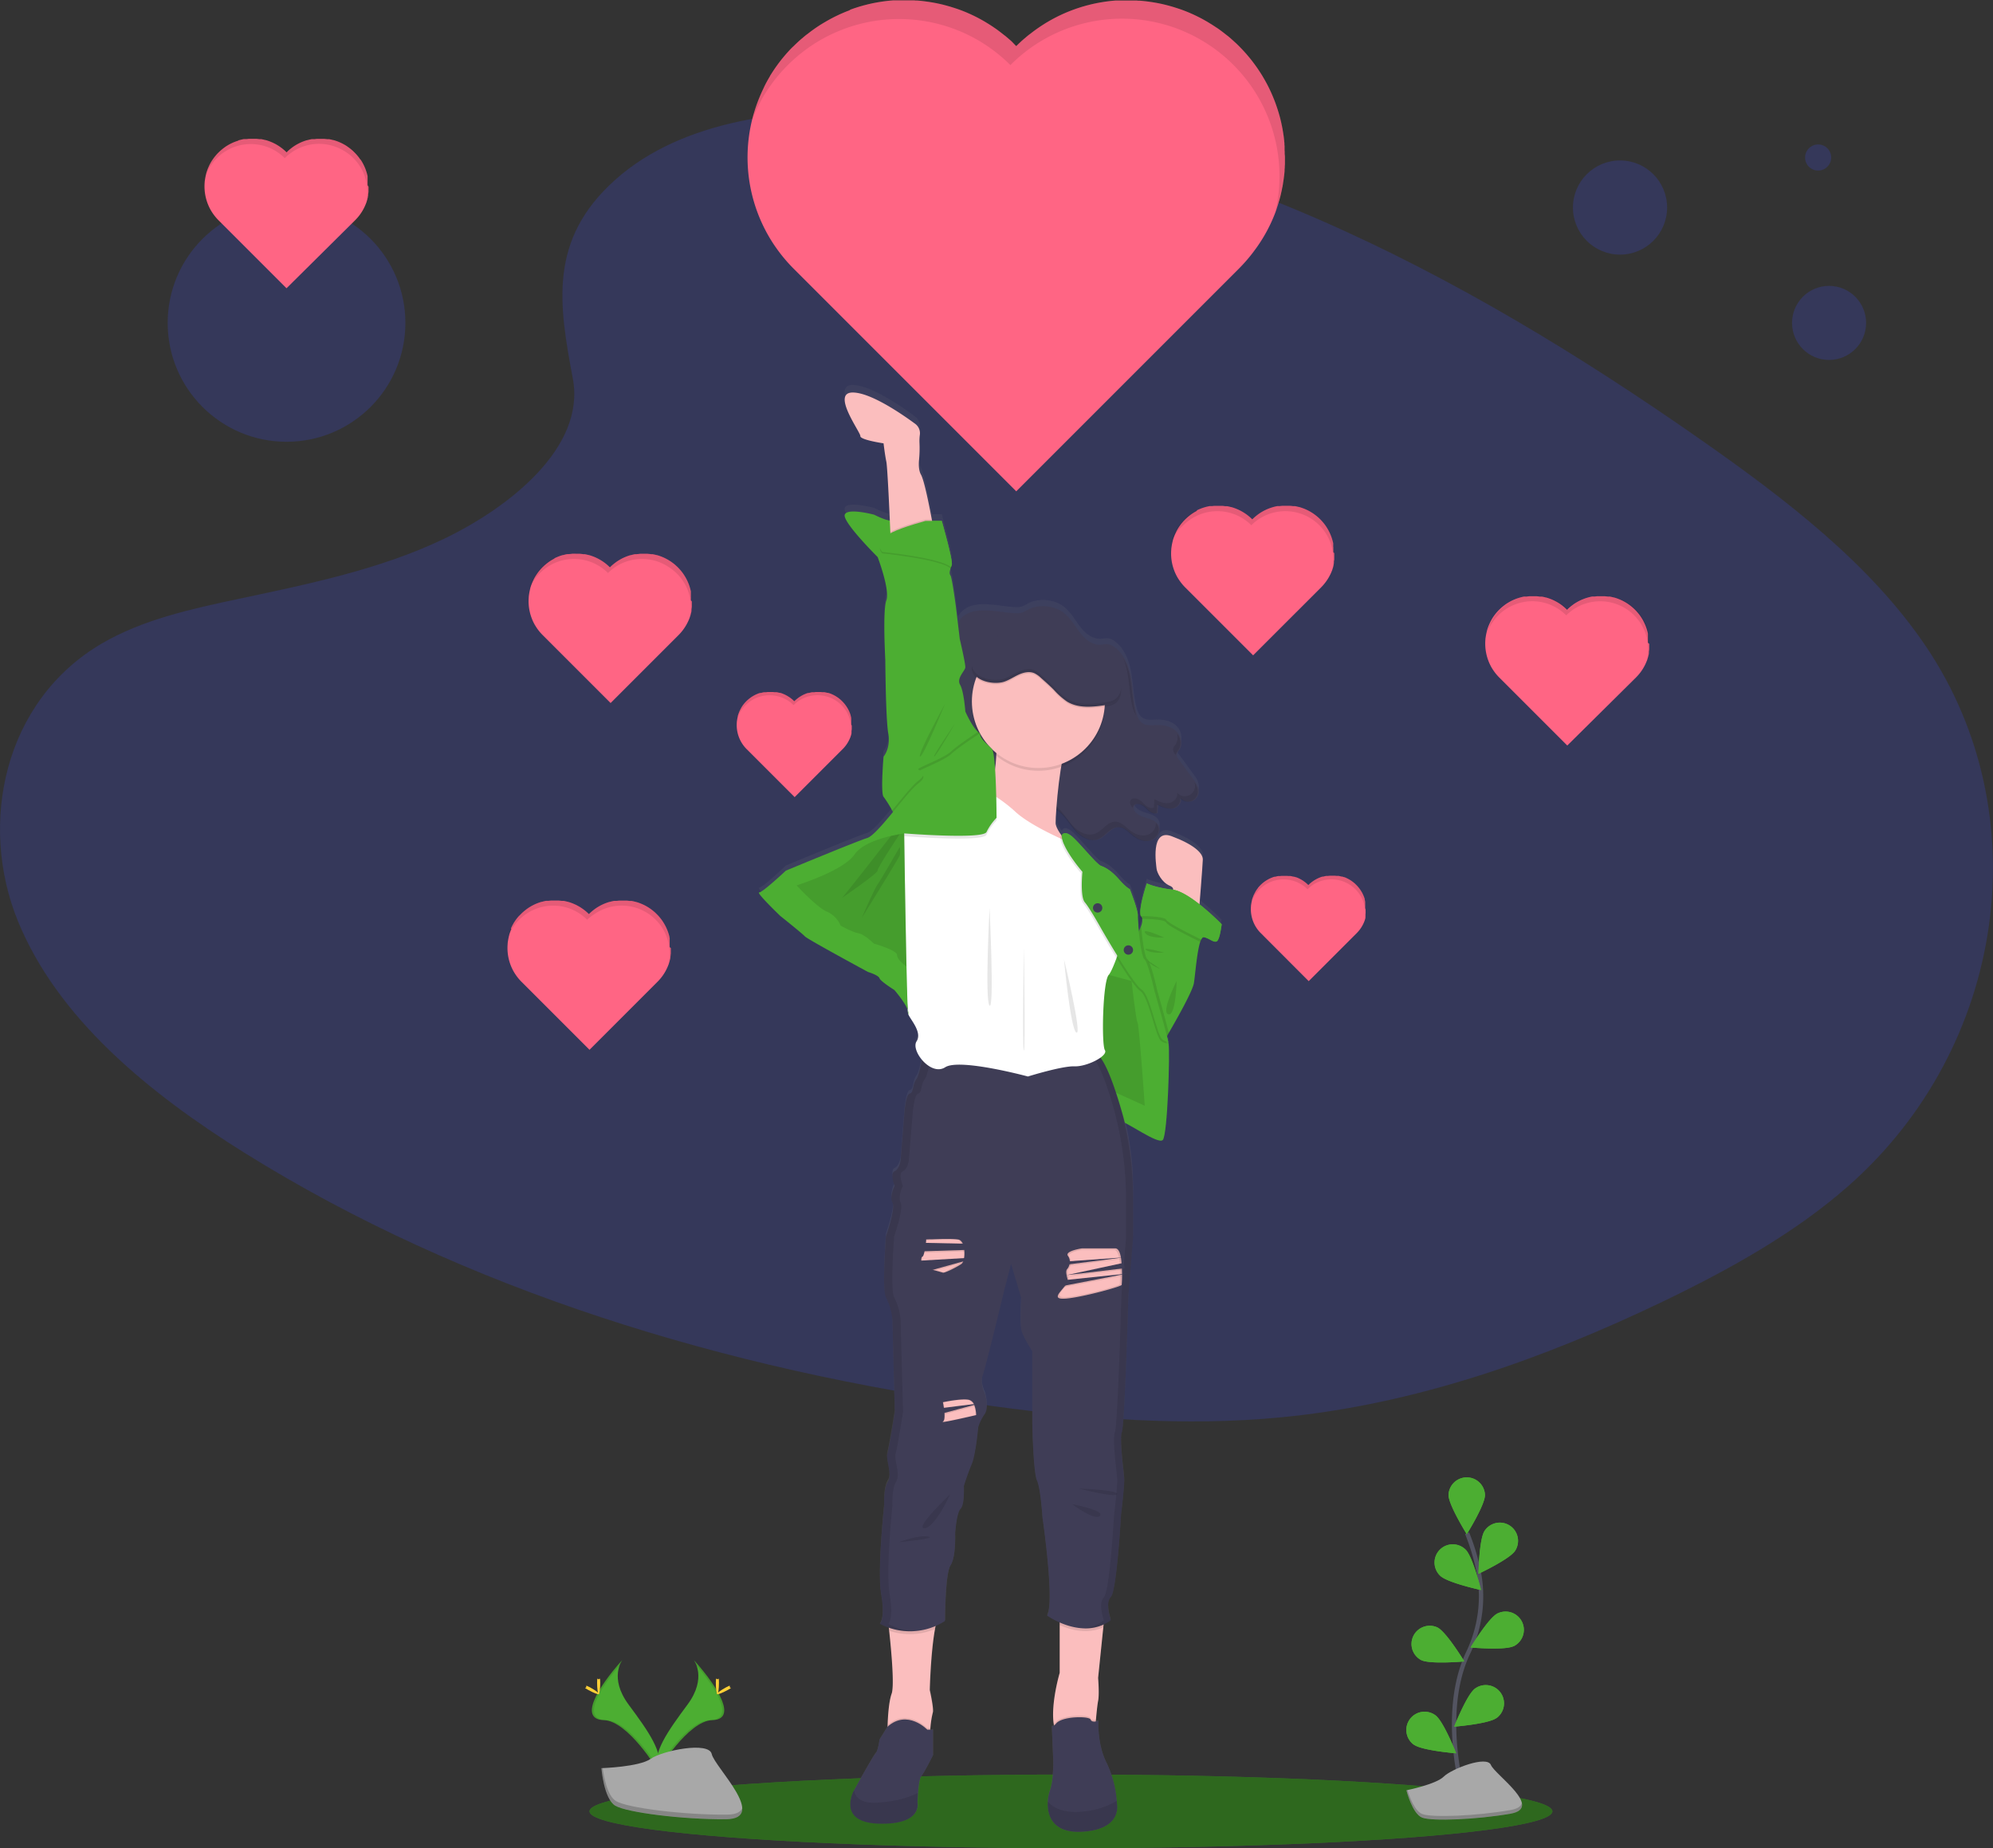 <svg id="c9110790-68f5-421a-bd61-01bf55405315" data-name="Layer 1" xmlns="http://www.w3.org/2000/svg" xmlns:xlink="http://www.w3.org/1999/xlink" width="915.35" height="848.79" viewBox="0 0 915.35 848.79"><rect x="0" y="0" width="915.35" height="848.79" fill="#333333" stroke="none"/><defs><linearGradient id="da9b23d9-0e41-46fc-9133-b8e9e7730c16" x1="597.14" y1="866.91" x2="597.14" y2="202.55" gradientUnits="userSpaceOnUse"><stop offset="0" stop-color="gray" stop-opacity="0.25"/><stop offset="0.54" stop-color="gray" stop-opacity="0.12"/><stop offset="1" stop-color="gray" stop-opacity="0.1"/></linearGradient><linearGradient id="9864eb82-b8e8-438f-a72c-0f0a4e60d74d" x1="559.39" y1="490.86" x2="559.39" y2="488.99" xlink:href="#da9b23d9-0e41-46fc-9133-b8e9e7730c16"/></defs><title>super thank you</title><ellipse cx="491.87" cy="831.88" rx="221.12" ry="16.91" fill="#4cae32"/><ellipse cx="491.87" cy="831.88" rx="221.12" ry="16.91" opacity="0.4"/><path d="M425,108.08C456,80.41,504.77,74.77,549.15,77c139.37,6.92,265.19,74.21,374,150.32,39.39,27.56,78.18,57.25,103.76,95.19,52.06,77.24,36.61,184.25-35.78,247.88-24.63,21.65-54.48,38.25-85.13,53-54.5,26.16-113.31,47.16-175.16,53.13-44.11,4.27-88.77.8-132.62-5.15C475.72,654.69,355.46,618,254.66,555.08c-44.21-27.57-85.88-61.84-104.1-106.45S144,347.51,189.14,321.11c18.67-10.92,41-15.85,62.85-20.48,32.17-6.82,64.86-13.54,93.89-27.39,30-14.32,65.48-42,59.55-73.67C399.06,165.58,394,135.72,425,108.08Z" transform="translate(-142.33 -25.61)" opacity="0.4" fill="#384093"/><path d="M732.48,98.56v.62c0,.17,0,.35,0,.53s0,.43,0,.64c0,.51,0,1-.07,1.54l0,.32c0,.43-.05.86-.09,1.28l0,.37a1.36,1.36,0,0,1,0,.2c0,.39-.06.78-.1,1.17s-.07.62-.1.94c-.09.77-.19,1.54-.31,2.31-.07.51-.15,1-.23,1.52a.43.43,0,0,0,0,.11c-.05.25-.09.5-.14.76s-.05.29-.08.44,0,.26-.08.4-.1.54-.16.8-.11.53-.17.8-.08.39-.13.59-.15.67-.23,1a.13.13,0,0,0,0,.06l-.18.69-.21.84c-.09.34-.19.68-.28,1,0,.1,0,.18-.08.27l-.3,1c-.32,1.06-.67,2.12-1,3.17l-.36,1-.21.55A71,71,0,0,1,718.22,141c-.24.34-.5.67-.75,1a74.66,74.66,0,0,1-6.15,7L609.07,251.26,506.83,149a72.41,72.41,0,0,1-8-9.52,70,70,0,0,1-4.16-6.64,72.35,72.35,0,0,1-8.74-41.11c.11-1.31.26-2.62.44-3.92.32-2.3.76-4.59,1.3-6.86.11-.46.23-.92.35-1.37.06-.23.12-.47.18-.69s.07-.28.11-.42l.3-1v0h0c.24-.79.48-1.58.74-2.37l.37-1.08c.54-1.53,1.12-3,1.76-4.54l.39-.89c.2-.45.4-.9.61-1.35.34-.72.69-1.44,1-2.15l.09-.16v0h0c.16-.33.33-.64.5-1l.59-1.09c.25-.45.51-.9.77-1.35.12-.21.25-.42.37-.64s.15-.23.22-.36a.43.43,0,0,0,0-.07h0c.16-.26.32-.52.49-.78s.37-.59.56-.88c.42-.65.85-1.3,1.29-1.94l.47-.67.59-.81c.2-.29.41-.57.63-.85l.76-1c.24-.29.47-.59.7-.88l.25-.3.51-.62c.26-.32.53-.63.8-.94l.35-.41.06-.07.61-.68.68-.75c.64-.69,1.3-1.38,2-2l.79-.78,1.23-1.16c.27-.25.54-.5.82-.74s.64-.58,1-.86l.64-.54c.21-.19.43-.37.64-.54.43-.36.87-.71,1.3-1l.66-.52c1.1-.84,2.21-1.65,3.35-2.43l.68-.46.69-.45.65-.42,1-.6.48-.29.7-.41c.94-.55,1.88-1.08,2.83-1.58l.57-.3.88-.45.73-.36.73-.34.73-.35.74-.33.74-.32c1-.43,2-.83,3-1.21L533,30l.8-.29.71-.25.6-.2,1.38-.44.71-.22.57-.16.56-.16q.5-.15,1-.27l1.32-.34c1.36-.33,2.73-.63,4.1-.88l.56-.1.78-.13.8-.13,1-.15.59-.08c1.32-.17,2.64-.31,4-.41l.71,0,.44,0,.57,0h0l.5,0h.19l.67,0,.79,0h3.17l.79,0,.66,0h.21l.5,0h.09c.32,0,.65,0,1,.06h.11l.57,0c1.06.08,2.12.19,3.17.31l1.42.19,1,.14.79.13.79.13.52.09q2.05.38,4.08.87l1.66.43.46.13.71.2c.46.13.92.26,1.37.41l.6.19q1.5.46,3,1l.68.25.89.34,1.34.54c.52.22,1,.44,1.53.67l.6.26.82.39.73.34.72.36.91.46.72.38c.56.3,1.12.6,1.67.92l.7.4c.82.47,1.62,1,2.42,1.47l.65.42.69.45.68.46,0,0,.45.31c1,.67,1.91,1.37,2.85,2.09l.66.52c.43.34.87.69,1.3,1,.21.17.43.35.64.54l.64.54,1,.86c.28.24.55.49.82.74L608.28,46l.79.78.8-.78,1.22-1.16c.27-.25.54-.5.82-.74s.64-.58,1-.86l.64-.54c.21-.19.43-.37.64-.54.43-.36.87-.71,1.3-1l.66-.52c1.1-.84,2.21-1.65,3.35-2.43l.68-.46.69-.45.65-.42.95-.6.48-.29.7-.41c.94-.55,1.88-1.08,2.83-1.58l.57-.3.88-.45.73-.36.73-.34.73-.35.74-.33.74-.32c1-.43,2-.83,3-1.21.24-.09.49-.19.74-.27l.79-.29.72-.25.59-.2,1.38-.44.71-.22.57-.16.56-.16c.33-.1.66-.19,1-.27l1.31-.34c1.36-.33,2.73-.63,4.1-.88l.56-.1.78-.13.8-.13,1-.15.59-.08c1.32-.17,2.64-.31,4-.41l.71,0,.44,0,.57,0h0l.49,0h.2l.66,0,.79,0h3.17l.79,0,.66,0h.21l.5,0H664c.32,0,.65,0,1,.06h.11l.57,0c1.06.08,2.12.19,3.17.31l1.42.19,1,.14.79.13.79.13.52.09q2.05.38,4.08.87l1.66.43.46.13.71.2c.46.13.92.26,1.38.41l.59.19c1,.31,2,.65,3,1l.67.25.89.34,1.34.54c.52.22,1,.44,1.53.67l.6.26.82.39.73.34.72.36.91.46.73.38c.55.3,1.11.6,1.66.92l.7.4c.82.47,1.63,1,2.42,1.47l.65.42.69.45.68.46.05,0,.45.31c1,.67,1.91,1.37,2.85,2.09l.66.52c.43.34.87.69,1.3,1,.21.17.43.35.64.54l.64.54.83.74c.28.25.56.5.83.76l.47.43h0a.46.46,0,0,1,.07.07c.27.24.53.5.8.75l.36.35c.14.15.28.29.43.43l.79.81c.4.41.8.83,1.19,1.26.23.24.46.49.68.74.38.42.75.84,1.12,1.27l1.18,1.41c1.35,1.66,2.61,3.36,3.8,5.1l.48.73c.18.26.34.52.51.78l.43.67c.24.39.48.77.71,1.16l.63,1.08c.13.22.26.44.38.66l.29.52.29.52.42.79.41.79q1.41,2.76,2.56,5.63l.33.81c.31.79.6,1.57.88,2.37l.25.72c.11.34.23.68.33,1s.2.61.29.92l.18.58c.09.28.17.56.25.84s.19.69.29,1c.15.56.29,1.12.43,1.69l.21.88c.1.42.19.84.28,1.26,0,.18.07.36.11.54s.1.48.14.72.08.38.11.57l.09.48c0,.15,0,.3.08.45s0,.29.07.44l.15.9c0,.3.08.6.13.9s.09.67.13,1,.08.64.11,1l.06.55c0,.33.07.66.1,1,0,.16,0,.33,0,.49,0,.34.06.68.08,1a.15.15,0,0,1,0,.07c0,.21,0,.42,0,.63l0,.66c0,.36,0,.72.05,1.08v0c0,.37,0,.73,0,1.11C732.49,97.14,732.49,97.85,732.48,98.56Z" transform="translate(-142.33 -25.61)" fill="#ff6584"/><path d="M732.48,98.56v.62c0,.17,0,.35,0,.53s0,.43,0,.64c0,.51,0,1-.07,1.54l0,.32c0,.43-.05.86-.09,1.28l0,.37a1.36,1.36,0,0,1,0,.2c0,.39-.06.78-.1,1.17s-.07.62-.1.94c-.09.77-.19,1.54-.31,2.31-.07.51-.15,1-.23,1.52a.43.43,0,0,0,0,.11c-.05.25-.09.5-.14.76s-.05.29-.08.44,0,.26-.08.4-.1.54-.16.8-.11.53-.17.8-.08.39-.13.59-.15.67-.23,1a.13.13,0,0,0,0,.06l-.18.69-.21.84c-.09.34-.19.68-.28,1,0,.1,0,.18-.08.27l-.3,1c-.32,1.06-.67,2.12-1,3.17l-.36,1-.21.55a72.35,72.35,0,0,0-31.54-78q-1.95-1.24-3.94-2.34A72.28,72.28,0,0,0,606.39,55.5,72.47,72.47,0,0,0,597.56,48h0a71.2,71.2,0,0,0-7.48-4.74,72.45,72.45,0,0,0-69.62,0,71.47,71.47,0,0,0-10.27,6.86,72.76,72.76,0,0,0-14,14.81,72.4,72.4,0,0,0-4,6.26.36.36,0,0,1,0,.09,68.65,68.65,0,0,0-3.09,6.19c-.52,1.16-1,2.34-1.45,3.52.11-.46.23-.92.35-1.37.06-.23.12-.47.18-.69s.07-.28.11-.42l.3-1v0c.24-.79.48-1.58.74-2.37l.37-1.08c.54-1.53,1.12-3,1.76-4.54l.39-.89c.2-.45.4-.9.61-1.35.34-.72.69-1.44,1-2.15l.09-.16v0h0c.16-.33.33-.64.5-1l.59-1.09c.25-.45.51-.9.77-1.35.12-.21.25-.42.37-.64s.15-.23.22-.36a.43.43,0,0,0,0-.07h0c.16-.26.32-.52.49-.78s.37-.59.56-.88c.42-.65.85-1.3,1.29-1.94l.47-.67.59-.81c.2-.29.41-.57.63-.85l.76-1c.24-.29.47-.59.7-.88l.25-.3.51-.62c.26-.32.53-.63.8-.94l.35-.41.06-.07.61-.68.68-.75c.64-.69,1.3-1.38,2-2l.79-.78,1.23-1.16c.27-.25.54-.5.82-.74s.64-.58,1-.86l.64-.54c.21-.19.43-.37.64-.54.43-.36.87-.71,1.3-1l.66-.52c1.1-.84,2.21-1.65,3.35-2.43l.68-.46.69-.45.65-.42,1-.6.48-.29.7-.41c.94-.55,1.88-1.08,2.83-1.58l.57-.3.88-.45.73-.36.73-.34.73-.35.74-.33.74-.32c1-.43,2-.83,3-1.21L533,30l.8-.29.71-.25.6-.2,1.38-.44.71-.22.57-.16.56-.16q.5-.15,1-.27l1.32-.34c1.36-.33,2.73-.63,4.1-.88l.56-.1.78-.13.8-.13,1-.15.59-.08c1.32-.17,2.64-.31,4-.41l.71,0,.44,0,.57,0h0l.5,0h.19l.67,0,.79,0h3.17l.79,0,.66,0h.21l.5,0h.09c.32,0,.65,0,1,.06h.11l.57,0c1.06.08,2.12.19,3.17.31l1.42.19,1,.14.79.13.79.13.52.09q2.05.38,4.08.87l1.66.43.46.13.71.2c.46.13.92.26,1.37.41l.6.19q1.5.46,3,1l.68.25.89.34,1.34.54c.52.22,1,.44,1.53.67l.6.26.82.39.73.34.72.36.91.46.72.38c.56.3,1.12.6,1.67.92l.7.4c.82.47,1.62,1,2.42,1.47l.65.42.69.45.68.46,0,0,.45.31c1,.67,1.91,1.37,2.85,2.09l.66.52c.43.34.87.69,1.3,1,.21.17.43.35.64.54l.64.54,1,.86c.28.24.55.49.82.74L608.28,46l.79.78.8-.78,1.22-1.16c.27-.25.54-.5.82-.74s.64-.58,1-.86l.64-.54c.21-.19.43-.37.64-.54.43-.36.87-.71,1.3-1l.66-.52c1.1-.84,2.21-1.65,3.35-2.43l.68-.46.69-.45.65-.42.95-.6.48-.29.7-.41c.94-.55,1.88-1.08,2.83-1.58l.57-.3.88-.45.73-.36.73-.34.73-.35.74-.33.74-.32c1-.43,2-.83,3-1.21.24-.09.49-.19.74-.27l.79-.29.72-.25.59-.2,1.38-.44.71-.22.57-.16.56-.16c.33-.1.66-.19,1-.27l1.31-.34c1.36-.33,2.73-.63,4.1-.88l.56-.1.78-.13.8-.13,1-.15.59-.08c1.32-.17,2.64-.31,4-.41l.71,0,.44,0,.57,0h0l.49,0h.2l.66,0,.79,0h3.17l.79,0,.66,0h.21l.5,0H664c.32,0,.65,0,1,.06h.11l.57,0c1.06.08,2.12.19,3.17.31l1.42.19,1,.14.79.13.79.13.52.09q2.05.38,4.08.87l1.66.43.46.13.71.2c.46.13.92.26,1.38.41l.59.19c1,.31,2,.65,3,1l.67.25.89.34,1.34.54c.52.22,1,.44,1.53.67l.6.26.82.39.73.34.72.36.91.46.73.38c.55.3,1.11.6,1.66.92l.7.4c.82.47,1.63,1,2.42,1.47l.65.42.69.45.68.46.05,0,.45.31c1,.67,1.91,1.37,2.85,2.09l.66.52c.43.34.87.69,1.3,1,.21.17.43.35.64.54l.64.54.83.74c.28.25.56.5.83.76l.47.43h0a.46.46,0,0,1,.07.07c.27.24.53.5.8.75l.36.35c.14.15.28.29.43.43l.79.81c.4.41.8.83,1.19,1.26.23.24.46.49.68.74.38.42.75.84,1.12,1.27l1.18,1.41c1.35,1.66,2.61,3.36,3.8,5.1l.48.73c.18.26.34.52.51.78l.43.67c.24.39.48.77.71,1.16l.63,1.08c.13.22.26.44.38.66l.29.52.29.52.42.79.41.79q1.41,2.76,2.56,5.63l.33.81c.31.79.6,1.57.88,2.37l.25.72c.11.34.23.68.33,1s.2.61.29.92l.18.58c.09.28.17.56.25.84s.19.69.29,1c.15.56.29,1.12.43,1.69l.21.88c.1.42.19.84.28,1.26,0,.18.07.36.11.54s.1.48.14.72.08.38.11.57l.09.48c0,.15,0,.3.08.45s0,.29.07.44l.15.9c0,.3.08.6.13.9s.09.67.13,1,.08.64.11,1l.06.55c0,.33.07.66.1,1,0,.16,0,.33,0,.49,0,.34.06.68.08,1a.15.15,0,0,1,0,.07c0,.21,0,.42,0,.63l0,.66c0,.36,0,.72.05,1.08v0c0,.37,0,.73,0,1.11C732.49,97.14,732.49,97.85,732.48,98.56Z" transform="translate(-142.33 -25.61)" opacity="0.1"/><path d="M899.81,321.41v.35c0,.06,0,.13,0,.19s0,.32,0,.48v.09l0,.39V323a.13.13,0,0,1,0,.06l0,.35,0,.29-.09.71c0,.15-.05.31-.07.46v0c0,.08,0,.16,0,.23l0,.14a.5.5,0,0,1,0,.12c0,.08,0,.17,0,.25a2,2,0,0,1-.05.24c0,.06,0,.12,0,.18s0,.21-.07.31v0l-.06.21-.06.25-.09.31s0,.06,0,.09-.06.21-.1.31c-.09.33-.2.65-.31,1,0,.11-.08.21-.11.31a1.22,1.22,0,0,1-.07.17,21.54,21.54,0,0,1-2.92,5.33l-.23.31a22,22,0,0,1-1.88,2.13L862.15,368l-31.21-31.21a22.27,22.27,0,0,1-2.45-2.9,22.84,22.84,0,0,1-1.27-2,22.16,22.16,0,0,1-2.67-12.55c0-.4.08-.8.14-1.2.1-.7.23-1.4.4-2.09,0-.14.06-.28.1-.42l.06-.21,0-.13.09-.31h0c.07-.24.15-.48.23-.72s.07-.22.11-.33q.24-.71.54-1.38l.12-.28.18-.41c.11-.22.21-.44.33-.65l0-.05h0l.16-.29.18-.33c.07-.14.15-.28.23-.42l.12-.19.06-.11,0,0h0c0-.08.09-.16.14-.24s.12-.18.17-.27.26-.4.4-.59l.14-.21.18-.25.19-.25.24-.31.21-.27.08-.09.15-.19.25-.29.1-.12,0,0,.19-.21c.06-.08.14-.15.21-.23s.39-.42.6-.63l.24-.23.37-.36.25-.23.3-.26.19-.16.2-.17.39-.32.21-.16c.33-.25.67-.5,1-.74l.21-.14.2-.14.2-.12.3-.19.14-.08.22-.13c.28-.17.57-.33.86-.48l.17-.09.27-.14.22-.11.23-.11.22-.1.22-.1.23-.1.91-.37.23-.08.24-.09.22-.08.18-.06.42-.13.22-.07.17-.05.17-.05.31-.08.4-.1c.41-.11.83-.2,1.25-.27l.17,0,.24,0,.24,0,.31,0,.18,0c.4-.05.8-.1,1.21-.13h2.84l.3,0h.21l1,.1.44.06.29,0,.24,0,.24,0,.16,0c.42.07.83.16,1.25.26l.5.13.14,0,.22.06.42.13.18.05c.31.1.61.2.91.32l.21.07.27.11.41.16.46.2.19.09.25.11.22.11.22.11.28.14.22.12.51.27.21.13c.25.14.5.29.74.45l.2.12.21.14.21.14h0l.14.1.87.63a1.56,1.56,0,0,0,.2.16l.4.32.19.17.2.16.29.26.25.23.37.36a2.73,2.73,0,0,1,.25.23,1.75,1.75,0,0,1,.24-.23l.37-.36.25-.23.29-.26.2-.16.19-.17.4-.32a1.56,1.56,0,0,0,.2-.16l1-.74.21-.14.21-.14.2-.12.29-.19.15-.08.21-.13q.43-.26.87-.48l.17-.09.27-.14.22-.11.22-.11.23-.1.22-.1.23-.1.91-.37.23-.08.24-.09.22-.08.18-.06.42-.13.22-.07.17-.05.17-.05.3-.08.4-.1q.63-.16,1.26-.27l.17,0,.24,0,.24,0,.3,0,.18,0c.41-.05.81-.1,1.21-.13h2.85l.3,0h.2l1,.1c.15,0,.29,0,.43.06l.3,0,.24,0,.24,0,.16,0c.41.07.83.16,1.24.26l.51.13.14,0,.22.06.42.13.18.05c.3.1.61.2.91.32l.2.07.27.11.41.16.47.2.18.09.25.11.23.11.22.11.27.14.23.12.5.27.22.13c.25.14.49.29.74.45l.2.12.2.14.21.14h0l.13.1q.45.3.87.63l.21.16.39.32.2.17.19.16.26.23.25.23.14.13h0l0,0,.24.23.11.1.13.13.24.25.37.38c.07.08.14.15.2.23l.35.39.36.43c.41.5.8,1,1.16,1.56l.15.22.15.24.13.2.22.36.19.32.12.21.09.16.08.16a1.71,1.71,0,0,1,.13.23l.12.25c.29.56.55,1.13.79,1.71,0,.09.07.17.1.25l.27.72c0,.08,0,.15.07.23s.07.2.11.31a2.29,2.29,0,0,1,.08.28l.06.17c0,.09.05.17.07.26l.09.32c.05.17.09.34.13.51a2.68,2.68,0,0,1,.07.27c0,.13.06.26.08.39s0,.11,0,.16,0,.15,0,.22l0,.18,0,.14,0,.14,0,.13c0,.1,0,.19,0,.28s0,.18,0,.27,0,.21,0,.31,0,.19,0,.29v.17l0,.3c0,.05,0,.1,0,.16s0,.2,0,.31v0c0,.06,0,.13,0,.19a1.27,1.27,0,0,0,0,.2c0,.11,0,.22,0,.33h0c0,.11,0,.23,0,.34S899.82,321.19,899.81,321.41Z" transform="translate(-142.33 -25.61)" fill="#ff6584"/><path d="M899.81,321.41v.35c0,.06,0,.13,0,.19s0,.32,0,.48v.09l0,.39V323a.13.13,0,0,1,0,.06l0,.35,0,.29-.09.71c0,.15-.05.31-.07.46v0c0,.08,0,.16,0,.23l0,.14a.5.5,0,0,1,0,.12c0,.08,0,.17,0,.25a2,2,0,0,1-.05.24c0,.06,0,.12,0,.18s0,.21-.07.31v0l-.06.21-.06.25-.09.31s0,.06,0,.09-.06.21-.1.31c-.09.33-.2.65-.31,1,0,.11-.08.21-.11.31a1.22,1.22,0,0,1-.07.17,21.48,21.48,0,0,0,.61-5.35,22.12,22.12,0,0,0-10.23-18.45c-.4-.26-.8-.49-1.21-.72a22.13,22.13,0,0,0-21.24,0,23,23,0,0,0-2.1,1.31,22,22,0,0,0-2.88,2.44,22.37,22.37,0,0,0-2.7-2.3h0a23,23,0,0,0-2.28-1.45,22,22,0,0,0-24.39,2.1,23.62,23.62,0,0,0-1.84,1.65,21.77,21.77,0,0,0-2.42,2.87c-.44.62-.85,1.26-1.22,1.91v0a20.76,20.76,0,0,0-.94,1.89c-.16.36-.31.72-.44,1.08,0-.14.06-.28.1-.42l.06-.21,0-.13.09-.31h0c.07-.24.15-.48.23-.72s.07-.22.11-.33q.24-.71.54-1.38l.12-.28.18-.41c.11-.22.21-.44.33-.65l0-.05h0l.16-.29.18-.33c.07-.14.15-.28.23-.42l.12-.19.06-.11,0,0h0c0-.08.09-.16.14-.24s.12-.18.17-.27.26-.4.4-.59l.14-.21.18-.25.19-.25.24-.31.21-.27.08-.09.15-.19.25-.29.1-.12,0,0,.19-.21c.06-.08.14-.15.21-.23s.39-.42.6-.63l.24-.23.37-.36.25-.23.3-.26.19-.16.2-.17.39-.32.21-.16c.33-.25.67-.5,1-.74l.21-.14.2-.14.2-.12.3-.19.14-.08.22-.13c.28-.17.57-.33.86-.48l.17-.09.27-.14.22-.11.23-.11.22-.1.22-.1.23-.1.91-.37.23-.08.24-.09.22-.08.18-.06.42-.13.22-.07.17-.05.17-.05.31-.08.4-.1c.41-.11.83-.2,1.25-.27l.17,0,.24,0,.24,0,.31,0,.18,0c.4-.05.8-.1,1.21-.13h2.84l.3,0h.21l1,.1.44.06.29,0,.24,0,.24,0,.16,0c.42.07.83.16,1.25.26l.5.13.14,0,.22.06.42.13.18.05c.31.1.61.2.91.32l.21.07.27.11.41.16.46.2.19.09.25.11.22.11.22.11.28.14.22.12.51.27.21.13c.25.14.5.29.74.45l.2.12.21.14.21.14h0l.14.1.87.63a1.56,1.56,0,0,0,.2.16l.4.32.19.17.2.16.29.26.25.23.37.36a2.73,2.73,0,0,1,.25.23,1.75,1.75,0,0,1,.24-.23l.37-.36.25-.23.29-.26.2-.16.19-.17.4-.32a1.56,1.56,0,0,0,.2-.16l1-.74.21-.14.21-.14.2-.12.29-.19.15-.08.21-.13q.43-.26.87-.48l.17-.09.27-.14.22-.11.22-.11.23-.1.22-.1.23-.1.91-.37.23-.08.24-.09.22-.08.18-.06.42-.13.22-.07.17-.05.17-.05.3-.08.4-.1q.63-.16,1.26-.27l.17,0,.24,0,.24,0,.3,0,.18,0c.41-.05.81-.1,1.21-.13h2.85l.3,0h.2l1,.1c.15,0,.29,0,.43.06l.3,0,.24,0,.24,0,.16,0c.41.07.83.16,1.24.26l.51.13.14,0,.22.06.42.13.18.05c.3.1.61.2.91.32l.2.07.27.11.41.16.47.2.18.09.25.11.23.11.22.11.27.14.23.12.5.27.22.13c.25.14.49.29.74.45l.2.12.2.14.21.14h0l.13.1q.45.3.87.63l.21.16.39.32.2.17.19.16.26.23.25.23.14.13h0l0,0,.24.23.11.1.13.13.24.25.37.38c.07.08.14.15.2.23l.35.39.36.43c.41.5.8,1,1.16,1.56l.15.22.15.24.13.2.22.36.19.32.12.21.09.16.08.16a1.71,1.71,0,0,1,.13.23l.12.25c.29.56.55,1.13.79,1.71,0,.09.07.17.1.25l.27.72c0,.08,0,.15.07.23s.07.2.11.31a2.29,2.29,0,0,1,.08.28l.06.17c0,.09.05.17.07.26l.09.32c.05.17.09.34.13.51a2.68,2.68,0,0,1,.07.27c0,.13.06.26.08.39s0,.11,0,.16,0,.15,0,.22l0,.18,0,.14,0,.14,0,.13c0,.1,0,.19,0,.28s0,.18,0,.27,0,.21,0,.31,0,.19,0,.29v.17l0,.3c0,.05,0,.1,0,.16s0,.2,0,.31v0c0,.06,0,.13,0,.19a1.27,1.27,0,0,0,0,.2c0,.11,0,.22,0,.33h0c0,.11,0,.23,0,.34S899.82,321.19,899.81,321.41Z" transform="translate(-142.33 -25.61)" opacity="0.1"/><path d="M755.14,280v.19c0,.06,0,.11,0,.16v.2c0,.16,0,.31,0,.47v.1l0,.39v.17l0,.36a2.7,2.7,0,0,1,0,.28c0,.24,0,.48-.09.71s0,.31-.07.46v0a1.85,1.85,0,0,1,0,.23.78.78,0,0,1,0,.14l0,.12c0,.08,0,.16,0,.24l-.06.24a1.16,1.16,0,0,1,0,.18,2.82,2.82,0,0,1-.07.31v0a1.6,1.6,0,0,0,0,.21,2.5,2.5,0,0,0-.07.26l-.09.31a.24.24,0,0,1,0,.08l-.09.32c-.1.32-.2.65-.32,1,0,.1-.07.2-.11.3l-.06.17a22,22,0,0,1-2.93,5.34l-.23.3a22,22,0,0,1-1.87,2.14l-31.21,31.2-31.21-31.2a22.14,22.14,0,0,1-2.44-2.91,21.59,21.59,0,0,1-1.28-2,22,22,0,0,1-2.66-12.54c0-.41.08-.8.13-1.2.1-.71.23-1.4.4-2.1,0-.14.07-.28.11-.41a1.42,1.42,0,0,1,.05-.22.56.56,0,0,1,0-.12l.09-.32h0c.07-.24.14-.48.22-.72l.12-.33c.16-.47.34-.93.53-1.39l.12-.27c.06-.14.12-.28.19-.41s.21-.44.32-.66l0-.05h0l.15-.3.18-.33.24-.41a2,2,0,0,1,.11-.2l.07-.11v0h0l.15-.24c.05-.09.11-.18.17-.27l.39-.59.15-.2.18-.25.19-.26.23-.31a2.75,2.75,0,0,1,.22-.26.86.86,0,0,1,.07-.1l.16-.18.24-.29.11-.13,0,0,.18-.21.21-.23.6-.62.24-.24.38-.35a2.73,2.73,0,0,1,.25-.23l.29-.26.2-.17.19-.16.4-.32.2-.16c.33-.26.68-.51,1-.74l.21-.14.21-.14.2-.13.29-.18.14-.09.22-.13c.28-.16.57-.33.86-.48l.18-.09L692,260l.22-.11.22-.1.22-.11.23-.1.22-.1.92-.37.22-.08.24-.09.22-.07.19-.06.42-.14.21-.06.18-.05.17-.05.3-.09.4-.1,1.25-.27.18,0,.23,0,.25,0,.3,0,.18,0c.4-.05.81-.09,1.21-.12l.22,0h3.13c.32,0,.65.05,1,.09l.43.06.3,0,.24,0,.24,0,.15,0c.42.08.84.17,1.25.27l.51.13.14,0a1.66,1.66,0,0,1,.21.06l.42.12.19.06.9.31.21.08.27.1.41.17.47.2.18.08.25.12.22.1.22.11.28.14.22.12.51.28.22.12.73.45.2.13.21.14.21.14h0l.14.09c.3.21.59.42.87.64a1.56,1.56,0,0,1,.2.16c.14.1.27.21.4.32l.2.16.19.17.29.26a2.73,2.73,0,0,1,.25.23l.38.35.24.24.24-.24.37-.35.25-.23.3-.26.19-.17.2-.16c.13-.11.26-.22.4-.32a1.56,1.56,0,0,1,.2-.16c.33-.26.67-.51,1-.74l.21-.14.21-.14.19-.13.3-.18.14-.09.22-.13c.28-.16.57-.33.86-.48l.17-.09.27-.14.23-.11.22-.1.22-.11.23-.1.22-.1.91-.37.23-.08.24-.09.22-.07.18-.06.42-.14.22-.06.17-.05.17-.05.31-.09.4-.1c.42-.1.83-.19,1.25-.27l.17,0,.24,0,.24,0,.31,0,.18,0c.4-.05.8-.09,1.21-.12l.22,0h3.13l1,.09.43.06.29,0,.24,0,.24,0,.16,0c.42.08.83.17,1.25.27l.51.13.13,0a1.41,1.41,0,0,1,.22.06l.42.12.18.06.91.31.21.08.27.1.41.17.47.2.18.08.25.12.22.1.22.11.28.14.22.12.51.28.21.12.74.45.2.13.21.14.21.14h0l.14.09.87.64.2.16.4.32.19.16.2.17.25.22.26.23.14.14h0l0,0,.25.23.11.11.13.13.24.24.36.39.21.23c.12.12.23.25.34.38l.36.43c.41.51.8,1,1.16,1.56l.15.22.15.24a2.39,2.39,0,0,1,.13.21c.08.11.15.23.22.35s.13.22.19.33l.12.2.09.16.09.16.12.24c0,.08.09.16.13.24.29.56.55,1.14.78,1.72a1.86,1.86,0,0,1,.1.25q.15.36.27.72c0,.07.05.15.08.22l.1.31.09.28c0,.06,0,.12.05.18s0,.17.08.25l.09.32c0,.17.09.35.13.52l.06.27.09.38,0,.17a1.43,1.43,0,0,1,0,.22,1,1,0,0,1,0,.17.77.77,0,0,1,0,.15l0,.13c0,.05,0,.09,0,.14a2.51,2.51,0,0,1,0,.27,2.7,2.7,0,0,1,0,.28c0,.1,0,.2.05.3l0,.3,0,.16,0,.31c0,.05,0,.1,0,.15l0,.31v0c0,.07,0,.13,0,.2s0,.13,0,.2,0,.22,0,.33h0v.33C755.14,279.54,755.14,279.76,755.14,280Z" transform="translate(-142.33 -25.61)" fill="#ff6584"/><path d="M755.14,280v.19c0,.06,0,.11,0,.16v.2c0,.16,0,.31,0,.47v.1l0,.39v.17l0,.36a2.7,2.7,0,0,1,0,.28c0,.24,0,.48-.09.71s0,.31-.07.46v0a1.85,1.85,0,0,1,0,.23.78.78,0,0,1,0,.14l0,.12c0,.08,0,.16,0,.24l-.06.24a1.16,1.16,0,0,1,0,.18,2.82,2.82,0,0,1-.07.31v0a1.6,1.6,0,0,0,0,.21,2.5,2.5,0,0,0-.07.26l-.09.31a.24.24,0,0,1,0,.08l-.09.32c-.1.32-.2.65-.32,1,0,.1-.07.2-.11.3l-.06.17a22.06,22.06,0,0,0-.15-10.9,22.06,22.06,0,0,0-9.48-12.9c-.39-.25-.79-.49-1.2-.71a22.09,22.09,0,0,0-21.25,0,19.75,19.75,0,0,0-2.09,1.31,21.27,21.27,0,0,0-2.89,2.43,22.5,22.5,0,0,0-2.7-2.3h0a21.81,21.81,0,0,0-2.28-1.44,22.1,22.1,0,0,0-26.23,3.74A21.77,21.77,0,0,0,683,269.7c-.44.62-.84,1.26-1.21,1.91l0,0c-.34.62-.66,1.25-.94,1.89-.16.35-.3.71-.44,1.07,0-.14.07-.28.11-.41a1.42,1.42,0,0,1,.05-.22.56.56,0,0,1,0-.12l.09-.32h0c.07-.24.14-.48.22-.72l.12-.33c.16-.47.34-.93.53-1.39l.12-.27c.06-.14.12-.28.19-.41s.21-.44.32-.66l0-.05h0l.15-.3.18-.33.24-.41a2,2,0,0,1,.11-.2l.07-.11v0h0l.15-.24c.05-.09.11-.18.17-.27l.39-.59.15-.2.18-.25.19-.26.23-.31a2.75,2.75,0,0,1,.22-.26.86.86,0,0,1,.07-.1l.16-.18.24-.29.11-.13,0,0,.18-.21.21-.23.6-.62.24-.24.38-.35a2.73,2.73,0,0,1,.25-.23l.29-.26.2-.17.19-.16.4-.32.2-.16c.33-.26.68-.51,1-.74l.21-.14.21-.14.2-.13.29-.18.14-.09.22-.13c.28-.16.57-.33.86-.48l.18-.09L692,260l.22-.11.22-.1.22-.11.23-.1.22-.1.92-.37.22-.08.24-.09.22-.07.19-.06.42-.14.21-.06.18-.05.17-.05.3-.09.4-.1,1.25-.27.18,0,.23,0,.25,0,.3,0,.18,0c.4-.05.81-.09,1.21-.12l.22,0h3.13c.32,0,.65.05,1,.09l.43.06.3,0,.24,0,.24,0,.15,0c.42.08.84.17,1.25.27l.51.13.14,0a1.66,1.66,0,0,1,.21.06l.42.12.19.06.9.31.21.08.27.1.41.17.47.2.18.08.25.12.22.1.22.11.28.14.22.12.51.28.22.12.73.45.2.13.21.14.21.14h0l.14.09c.3.21.59.42.87.64a1.56,1.56,0,0,1,.2.16c.14.1.27.21.4.32l.2.16.19.17.29.26a2.73,2.73,0,0,1,.25.23l.38.35.24.24.24-.24.37-.35.25-.23.3-.26.19-.17.2-.16c.13-.11.26-.22.4-.32a1.56,1.56,0,0,1,.2-.16c.33-.26.67-.51,1-.74l.21-.14.21-.14.19-.13.3-.18.14-.09.22-.13c.28-.16.57-.33.86-.48l.17-.09.27-.14.23-.11.22-.1.22-.11.23-.1.22-.1.91-.37.23-.08.24-.09.22-.07.18-.06.42-.14.22-.06.17-.05.17-.05.31-.09.4-.1c.42-.1.83-.19,1.25-.27l.17,0,.24,0,.24,0,.31,0,.18,0c.4-.05.8-.09,1.21-.12l.22,0h3.13l1,.09.43.06.29,0,.24,0,.24,0,.16,0c.42.08.83.17,1.25.27l.51.13.13,0a1.41,1.41,0,0,1,.22.06l.42.12.18.06.91.31.21.08.27.1.41.17.47.2.18.08.25.12.22.1.22.11.28.14.22.12.51.28.21.12.74.45.2.13.21.14.21.14h0l.14.09.87.64.2.16.4.32.19.16.2.17.25.22.26.23.14.14h0l0,0,.25.23.11.11.13.13.24.24.36.39.21.23c.12.12.23.25.34.38l.36.43c.41.51.8,1,1.16,1.56l.15.22.15.24a2.39,2.39,0,0,1,.13.21c.08.11.15.23.22.35s.13.22.19.33l.12.2.09.16.09.16.12.24c0,.08.09.16.13.24.29.56.55,1.14.78,1.72a1.86,1.86,0,0,1,.1.25q.15.36.27.72c0,.07.05.15.08.22l.1.31.09.28c0,.06,0,.12.05.18s0,.17.08.25l.09.32c0,.17.09.35.13.52l.06.27.09.38,0,.17a1.43,1.43,0,0,1,0,.22,1,1,0,0,1,0,.17.77.77,0,0,1,0,.15l0,.13c0,.05,0,.09,0,.14a2.51,2.51,0,0,1,0,.27,2.7,2.7,0,0,1,0,.28c0,.1,0,.2.05.3l0,.3,0,.16,0,.31c0,.05,0,.1,0,.15l0,.31v0c0,.07,0,.13,0,.2s0,.13,0,.2,0,.22,0,.33h0v.33C755.14,279.54,755.14,279.76,755.14,280Z" transform="translate(-142.33 -25.61)" opacity="0.1"/><path d="M460.09,301.92a1.28,1.28,0,0,1,0,.19v.35l0,.48V303l0,.39v.18l0,.35a2.89,2.89,0,0,1,0,.29c0,.24-.05.47-.09.71s0,.31-.07.46v0a1.57,1.57,0,0,1,0,.23c0,.05,0,.09,0,.14l0,.12c0,.08,0,.17,0,.25l-.06.24a1.16,1.16,0,0,1,0,.18c0,.1,0,.21-.07.31v0a1.6,1.6,0,0,0-.05.21,2.33,2.33,0,0,0-.07.25l-.09.31a.29.29,0,0,1,0,.09l-.09.31c-.1.33-.2.65-.32,1a2.83,2.83,0,0,1-.11.31l-.06.17a21.91,21.91,0,0,1-2.93,5.33l-.23.31a21.93,21.93,0,0,1-1.87,2.13l-31.21,31.21-31.21-31.21a22.27,22.27,0,0,1-2.45-2.9c-.46-.66-.88-1.34-1.27-2a22.07,22.07,0,0,1-2.66-12.55c0-.4.08-.8.13-1.2.1-.7.23-1.4.4-2.09,0-.14.07-.28.1-.42l.06-.21a.65.65,0,0,1,0-.13c0-.1.05-.21.08-.31h0c.07-.24.14-.48.22-.72s.08-.22.11-.33q.25-.71.54-1.38l.12-.28c.06-.13.12-.27.19-.41s.21-.44.32-.65l0-.05h0l.15-.29.18-.33.24-.42.11-.19.07-.11v0h0l.15-.24c.05-.09.11-.18.17-.27l.39-.59.15-.21.18-.25c.06-.08.12-.17.19-.25a3.55,3.55,0,0,1,.23-.31l.22-.27.07-.09.15-.19.25-.29.11-.12,0,0,.18-.21.21-.23.6-.63.24-.23.38-.36.25-.23.29-.26.2-.16.19-.17.4-.32.2-.16c.33-.25.67-.5,1-.74l.21-.14.21-.14.2-.12a2.9,2.9,0,0,1,.29-.19l.14-.08.22-.13c.28-.17.57-.33.86-.48l.18-.1L397,282l.22-.11.22-.11.22-.1.23-.1.22-.1.92-.37.22-.08.24-.09.22-.08.19-.06.42-.13.21-.07.18-.05.17,0,.3-.08.4-.1c.42-.11.83-.2,1.25-.27l.18,0,.23,0,.25,0,.3-.05.18,0c.4,0,.81-.1,1.21-.13H408l.29,0h.21l1,.1.43.05.29.05.25,0,.24,0,.15,0c.42.07.84.16,1.25.26l.51.13.14,0,.21.06.42.13.18.05c.31.1.61.2.91.32l.21.07.27.11.41.16.47.2.18.09.25.11.22.11.22.11.28.14.22.12.51.27.21.13c.25.14.5.29.74.45l.2.12.21.14.21.14h0a.71.71,0,0,1,.14.1q.44.3.87.63l.2.16.4.32.19.17.2.16.29.26.25.23.38.36.24.23.24-.23.37-.36.25-.23.3-.26.19-.16.2-.17.4-.32.2-.16c.33-.25.67-.5,1-.74l.21-.14.21-.14.19-.12.3-.19.14-.08.22-.13c.28-.17.57-.33.86-.48a1,1,0,0,0,.17-.1l.27-.13.22-.11.23-.11.22-.1.23-.1.22-.1.91-.37.23-.08.24-.09.22-.08.18-.06.42-.13.22-.07.17-.05.17,0,.31-.08.4-.1c.41-.11.83-.2,1.25-.27l.17,0,.24,0,.24,0,.31-.05.18,0c.4,0,.8-.1,1.21-.13h2.84l.3,0h.21l1,.1.44.05.29.05.24,0,.24,0,.16,0c.42.07.83.16,1.25.26l.5.13.14,0,.22.06.42.13.18.05c.31.1.61.2.91.32l.21.07.27.11.41.16.46.2.19.09.25.11.22.11.22.11.28.14.22.12.51.27.21.13c.25.14.5.29.74.45l.2.12.21.14.21.14h0l.14.1.87.63.2.16.4.32.19.17.2.16.25.23a2.73,2.73,0,0,1,.25.23l.15.13h0l0,0,.25.23.1.1.14.13.24.25.36.38.21.23.34.39.36.43c.41.5.8,1,1.16,1.56l.15.22.15.24a1.37,1.37,0,0,1,.13.2c.08.12.15.24.22.36s.13.22.19.32l.12.21.09.16.09.16.12.23c.05.08.09.17.13.25a18.74,18.74,0,0,1,.78,1.71l.1.25q.15.36.27.72l.08.23c0,.1.07.2.1.31l.09.28c0,.06,0,.12.05.17l.08.26a3,3,0,0,1,.08.32c.05.17.09.34.14.51l.06.27.09.39,0,.16a1.7,1.7,0,0,1,0,.22,1.16,1.16,0,0,1,0,.18.59.59,0,0,1,0,.14l0,.14s0,.09,0,.13,0,.19,0,.28a2.51,2.51,0,0,1,0,.27c0,.1,0,.21,0,.31a2.89,2.89,0,0,1,0,.29l0,.17,0,.3c0,.05,0,.1,0,.16a3,3,0,0,1,0,.31v0a1.21,1.21,0,0,0,0,.19c0,.07,0,.14,0,.2s0,.22,0,.33h0c0,.11,0,.23,0,.34S460.09,301.7,460.09,301.92Z" transform="translate(-142.33 -25.61)" fill="#ff6584"/><path d="M460.09,301.92a1.28,1.28,0,0,1,0,.19v.35l0,.48V303l0,.39v.18l0,.35a2.89,2.89,0,0,1,0,.29c0,.24-.05.47-.09.71s0,.31-.07.46v0a1.57,1.57,0,0,1,0,.23c0,.05,0,.09,0,.14l0,.12c0,.08,0,.17,0,.25l-.06.24a1.16,1.16,0,0,1,0,.18c0,.1,0,.21-.07.31v0a1.6,1.6,0,0,0-.05.21,2.33,2.33,0,0,0-.07.25l-.09.31a.29.29,0,0,1,0,.09l-.09.31c-.1.33-.2.65-.32,1a2.83,2.83,0,0,1-.11.31l-.06.17a22.1,22.1,0,0,0-.15-10.91A22.07,22.07,0,0,0,449,285.75c-.39-.26-.8-.49-1.2-.72a22.15,22.15,0,0,0-21.25,0,21.52,21.52,0,0,0-2.09,1.31,22.1,22.1,0,0,0-2.89,2.44,21.62,21.62,0,0,0-2.7-2.3h0a21.9,21.9,0,0,0-2.28-1.45,22.15,22.15,0,0,0-21.25,0,21.39,21.39,0,0,0-3.13,2.1,22,22,0,0,0-1.85,1.65,21.77,21.77,0,0,0-2.42,2.87c-.44.62-.84,1.26-1.21,1.91l0,0c-.34.62-.66,1.25-.94,1.89-.16.36-.3.72-.44,1.08,0-.14.07-.28.1-.42l.06-.21a.65.65,0,0,1,0-.13c0-.1.05-.21.08-.31h0c.07-.24.14-.48.22-.72s.08-.22.11-.33q.25-.71.54-1.38l.12-.28c.06-.13.12-.27.19-.41s.21-.44.32-.65l0-.05h0l.15-.29.18-.33.24-.42.11-.19.07-.11v0h0l.15-.24c.05-.09.11-.18.17-.27l.39-.59.15-.21.18-.25c.06-.08.12-.17.19-.25a3.55,3.55,0,0,1,.23-.31l.22-.27.07-.09.15-.19.25-.29.11-.12,0,0,.18-.21.21-.23.6-.63.24-.23.38-.36.25-.23.29-.26.2-.16.19-.17.4-.32.2-.16c.33-.25.67-.5,1-.74l.21-.14.21-.14.2-.12a2.9,2.9,0,0,1,.29-.19l.14-.08.22-.13c.28-.17.57-.33.86-.48l.18-.1L397,282l.22-.11.22-.11.22-.1.23-.1.22-.1.92-.37.22-.08.24-.09.22-.08.19-.06.42-.13.21-.07.18-.05.17,0,.3-.08.4-.1c.42-.11.83-.2,1.25-.27l.18,0,.23,0,.25,0,.3-.05.18,0c.4,0,.81-.1,1.21-.13H408l.29,0h.21l1,.1.43.05.29.05.25,0,.24,0,.15,0c.42.07.84.16,1.25.26l.51.13.14,0,.21.06.42.13.18.05c.31.1.61.2.91.32l.21.07.27.11.41.16.47.2.18.09.25.11.22.11.22.11.28.14.22.12.51.27.21.13c.25.14.5.29.74.45l.2.12.21.14.21.14h0a.71.71,0,0,1,.14.1q.44.3.87.63l.2.16.4.32.19.17.2.16.29.26.25.23.38.36.24.23.24-.23.37-.36.25-.23.3-.26.19-.16.2-.17.4-.32.2-.16c.33-.25.67-.5,1-.74l.21-.14.21-.14.19-.12.3-.19.14-.08.22-.13c.28-.17.57-.33.86-.48a1,1,0,0,0,.17-.1l.27-.13.22-.11.23-.11.22-.1.23-.1.22-.1.91-.37.23-.08.24-.09.22-.08.18-.06.42-.13.22-.07.17-.05.17,0,.31-.08.4-.1c.41-.11.83-.2,1.25-.27l.17,0,.24,0,.24,0,.31-.05.18,0c.4,0,.8-.1,1.21-.13h2.84l.3,0h.21l1,.1.44.05.29.05.24,0,.24,0,.16,0c.42.07.83.16,1.25.26l.5.13.14,0,.22.06.42.13.18.05c.31.1.61.2.91.32l.21.07.27.11.41.16.46.2.19.09.25.11.22.11.22.11.28.14.22.12.51.27.21.13c.25.14.5.29.74.45l.2.12.21.14.21.14h0l.14.1.87.63.2.16.4.32.19.17.2.16.25.23a2.73,2.73,0,0,1,.25.23l.15.13h0l0,0,.25.23.1.1.14.13.24.25.36.38.21.23.34.39.36.43c.41.5.8,1,1.16,1.56l.15.22.15.24a1.37,1.37,0,0,1,.13.2c.08.12.15.24.22.36s.13.22.19.32l.12.21.09.16.09.16.12.23c.05.08.09.17.13.25a18.74,18.74,0,0,1,.78,1.71l.1.25q.15.36.27.72l.08.23c0,.1.07.2.1.31l.09.28c0,.06,0,.12.05.17l.08.26a3,3,0,0,1,.08.32c.05.17.09.34.14.51l.06.27.09.39,0,.16a1.7,1.7,0,0,1,0,.22,1.16,1.16,0,0,1,0,.18.59.59,0,0,1,0,.14l0,.14s0,.09,0,.13,0,.19,0,.28a2.51,2.51,0,0,1,0,.27c0,.1,0,.21,0,.31a2.89,2.89,0,0,1,0,.29l0,.17,0,.3c0,.05,0,.1,0,.16a3,3,0,0,1,0,.31v0a1.21,1.21,0,0,0,0,.19c0,.07,0,.14,0,.2s0,.22,0,.33h0c0,.11,0,.23,0,.34S460.09,301.7,460.09,301.92Z" transform="translate(-142.33 -25.61)" opacity="0.1"/><path d="M450.44,461.16v.35a1.34,1.34,0,0,1,0,.2c0,.15,0,.31,0,.47v.1l0,.39v.11a.13.13,0,0,1,0,.06l0,.36,0,.28-.09.71c0,.15,0,.31-.07.46v0c0,.07,0,.15,0,.23l0,.13a.5.5,0,0,1,0,.12,1.84,1.84,0,0,1-.05.25,2,2,0,0,1-.05.24c0,.06,0,.12,0,.18s0,.21-.07.31v0l-.06.21-.06.26-.09.31s0,.05,0,.08-.06.21-.1.32c-.09.32-.2.65-.31,1l-.11.3a.87.87,0,0,1-.07.17,21.6,21.6,0,0,1-2.92,5.34l-.23.3a22,22,0,0,1-1.88,2.13l-31.2,31.21-31.21-31.21a22.27,22.27,0,0,1-2.45-2.9,22.84,22.84,0,0,1-1.27-2,22,22,0,0,1-2.66-12.55c0-.4.07-.8.13-1.19.1-.71.23-1.4.4-2.1,0-.14.06-.28.1-.42l.06-.21,0-.12.09-.32h0c.08-.24.15-.48.23-.72l.11-.33c.17-.47.34-.93.54-1.39L377,452l.18-.41c.11-.22.21-.44.33-.66l0-.05h0l.16-.29.18-.33c.07-.14.15-.28.23-.41l.12-.2.06-.11,0,0h0c0-.08.09-.16.14-.24s.12-.18.17-.27l.4-.59c.05-.07.09-.14.14-.2l.18-.25.19-.26.24-.31.21-.27.08-.09.15-.19.25-.29.11-.12v0l.19-.21L381,446c.19-.21.39-.42.6-.62l.24-.24.37-.36.25-.22.3-.26.19-.17.2-.16c.13-.11.26-.22.4-.32a1.56,1.56,0,0,1,.2-.16c.33-.26.67-.51,1-.74l.21-.14a1.53,1.53,0,0,1,.21-.14l.19-.13.3-.18.14-.09.22-.13c.28-.17.57-.33.86-.48l.17-.09.27-.14.22-.11.23-.1.22-.11.22-.1.23-.1.91-.37.23-.08.24-.09.22-.07.18-.06.42-.14.22-.07.17-.05.17,0,.31-.09.4-.1c.41-.1.83-.19,1.25-.27l.17,0,.24,0,.24,0,.31,0,.18,0c.4-.05.8-.09,1.21-.12l.21,0h2.63l.3,0h0l.18,0,1,.09.44.06.29,0,.24,0,.24,0,.16,0c.42.07.83.16,1.25.26l.5.14.14,0,.22.07.42.12.18.06c.31.09.61.2.91.31l.21.08.27.1.41.17.46.2.19.08.25.12.22.1.22.11.28.14.22.12.51.28.21.12c.25.15.5.29.74.45l.2.13.21.14.21.14h0l.14.09.87.64.2.16.4.32.19.16.2.17.29.26.25.22.37.36.25.24.24-.24.37-.36.25-.22.29-.26.2-.17.19-.16.4-.32.2-.16c.34-.26.68-.51,1-.74l.21-.14.21-.14.2-.13.29-.18.15-.09.21-.13.87-.48.17-.09.27-.14.22-.11.22-.1.23-.11.22-.1.23-.1.91-.37.23-.08.24-.09.22-.07.18-.06.42-.14.22-.07.17-.05.17,0,.3-.09.41-.1c.41-.1.83-.19,1.25-.27l.17,0,.24,0,.24,0,.3,0,.18,0,1.21-.12.22,0h2.63l.3,0h0l.17,0c.33,0,.65.05,1,.09l.43.06.3,0,.24,0,.24,0,.16,0c.42.07.83.16,1.24.26l.51.14.14,0,.22.07.42.12.18.06c.3.09.61.2.91.31l.2.08.27.1.41.17.47.2.18.08.25.12.23.1.22.11.28.14.22.12c.17.09.34.18.5.28l.22.12.74.45.2.13.21.14.2.14h0l.13.09c.3.21.59.42.87.64l.21.16.39.32.2.16.19.17.26.22.25.23.14.14h0l0,0,.24.23.11.11.13.13.24.24.37.39.21.22.34.39.36.43c.41.51.8,1,1.16,1.56l.15.22.15.24.13.21.22.35.19.33.12.2.09.16c0,.05.05.11.08.16s.09.16.13.24.08.16.13.24c.28.56.54,1.14.78,1.72,0,.08.07.16.1.25l.27.72.07.22c0,.1.07.21.11.31s.06.19.08.28l.06.18.07.25.09.32c.05.17.09.34.13.52a2.68,2.68,0,0,1,.07.27c0,.12.06.25.08.38l0,.16c0,.08,0,.15,0,.23l0,.17,0,.15,0,.13,0,.14c0,.09,0,.18,0,.27s0,.18,0,.28,0,.2,0,.3,0,.2,0,.29v.17l0,.31c0,.05,0,.1,0,.15s0,.21,0,.31v0c0,.07,0,.13,0,.2a1.41,1.41,0,0,0,0,.2c0,.11,0,.22,0,.33h0c0,.12,0,.23,0,.34S450.45,460.94,450.44,461.16Z" transform="translate(-142.33 -25.61)" fill="#ff6584"/><path d="M450.44,461.16v.35a1.34,1.34,0,0,1,0,.2c0,.15,0,.31,0,.47v.1l0,.39v.11a.13.13,0,0,1,0,.06l0,.36,0,.28-.09.71c0,.15,0,.31-.07.46v0c0,.07,0,.15,0,.23l0,.13a.5.5,0,0,1,0,.12,1.84,1.84,0,0,1-.05.25,2,2,0,0,1-.05.24c0,.06,0,.12,0,.18s0,.21-.07.31v0l-.06.21-.06.26-.09.31s0,.05,0,.08-.06.21-.1.32c-.09.32-.2.65-.31,1l-.11.3a.87.87,0,0,1-.07.17,21.43,21.43,0,0,0,.61-5.35,21.7,21.7,0,0,0-.75-5.55,22.17,22.17,0,0,0-9.48-12.9c-.4-.25-.8-.49-1.21-.71a22.07,22.07,0,0,0-21.24,0,21,21,0,0,0-2.1,1.31A21.19,21.19,0,0,0,412,448a22.37,22.37,0,0,0-2.7-2.3h0a22.91,22.91,0,0,0-2.28-1.44,22.09,22.09,0,0,0-24.39,2.09,23.62,23.62,0,0,0-1.84,1.65,21.77,21.77,0,0,0-2.42,2.87,20.39,20.39,0,0,0-1.21,1.91l0,0a20.76,20.76,0,0,0-.94,1.89c-.16.35-.31.71-.44,1.07,0-.14.06-.28.1-.42l.06-.21,0-.12.09-.32h0c.08-.24.15-.48.23-.72l.11-.33c.17-.47.34-.93.54-1.39L377,452l.18-.41.33-.66,0-.05h0l.16-.29.18-.33c.07-.14.15-.28.23-.41l.12-.2.06-.11,0,0h0c0-.08.09-.16.14-.24s.12-.18.17-.27l.4-.59c.05-.07.09-.14.14-.2l.18-.25.19-.26.24-.31.21-.27.08-.09.15-.19.25-.29.11-.12v0l.19-.21L381,446c.19-.21.39-.42.6-.62l.24-.24.37-.36.25-.22.3-.26.19-.17.2-.16c.13-.11.26-.22.4-.32a1.56,1.56,0,0,1,.2-.16c.33-.26.67-.51,1-.74l.21-.14a1.53,1.53,0,0,1,.21-.14l.19-.13.3-.18.14-.09.22-.13c.28-.17.57-.33.86-.48l.17-.09.27-.14.22-.11.23-.1.22-.11.22-.1.23-.1.91-.37.23-.08.24-.09.22-.07.18-.06.42-.14.22-.07.17-.05.17,0,.31-.09.4-.1c.41-.1.83-.19,1.25-.27l.17,0,.24,0,.24,0,.31,0,.18,0c.4-.05.8-.09,1.21-.12l.21,0h2.63l.3,0h0l.18,0,1,.09.44.06.29,0,.24,0,.24,0,.16,0c.42.07.83.16,1.25.26l.5.14.14,0,.22.07.42.12.18.06c.31.09.61.2.91.31l.21.08.27.1.41.17.46.2.19.08.25.12.22.1.22.11.28.14.22.12.51.28.21.12c.25.15.5.29.74.45l.2.13.21.14.21.14h0l.14.09.87.64.2.16.4.32.19.16.2.17.29.26.25.22.37.36.25.24.24-.24.37-.36.25-.22.29-.26.2-.17.19-.16.4-.32.2-.16c.34-.26.68-.51,1-.74l.21-.14.21-.14.2-.13.29-.18.15-.09.21-.13.87-.48.17-.09.27-.14.22-.11.22-.1.23-.11.22-.1.23-.1.91-.37.23-.08.24-.09.22-.07.18-.06.42-.14.22-.07.17-.05.17,0,.3-.09.41-.1c.41-.1.83-.19,1.25-.27l.17,0,.24,0,.24,0,.3,0,.18,0,1.21-.12.22,0h2.63l.3,0h0l.17,0c.33,0,.65.05,1,.09l.43.06.3,0,.24,0,.24,0,.16,0c.42.07.83.16,1.24.26l.51.14.14,0,.22.07.42.12.18.06c.3.09.61.2.91.31l.2.08.27.1.41.17.47.2.18.08.25.12.23.1.22.11.28.14.22.12c.17.09.34.18.5.28l.22.12.74.45.2.13.21.14.2.14h0l.13.09c.3.21.59.42.87.64l.21.16.39.32.2.16.19.17.26.22.25.23.14.14h0l0,0,.24.23.11.11.13.13.24.24.37.39.21.22.34.39.36.43c.41.51.8,1,1.16,1.56l.15.22.15.24.13.21.22.35.19.33.12.2.09.16c0,.05.05.11.08.16s.09.16.13.24.08.16.13.24c.28.56.54,1.14.78,1.72,0,.08.07.16.1.25l.27.72.07.22c0,.1.07.21.11.31s.06.19.08.28l.06.18.07.25.09.32c.05.17.09.34.13.52a2.68,2.68,0,0,1,.07.27c0,.12.06.25.08.38l0,.16c0,.08,0,.15,0,.23l0,.17,0,.15,0,.13,0,.14c0,.09,0,.18,0,.27s0,.18,0,.28,0,.2,0,.3,0,.2,0,.29v.17l0,.31c0,.05,0,.1,0,.15s0,.21,0,.31v0c0,.07,0,.13,0,.2a1.41,1.41,0,0,0,0,.2c0,.11,0,.22,0,.33h0c0,.12,0,.23,0,.34S450.45,460.94,450.44,461.16Z" transform="translate(-142.33 -25.61)" opacity="0.1"/><path d="M533.54,358.83v.25a.57.57,0,0,1,0,.13c0,.11,0,.23,0,.34v.07c0,.09,0,.18,0,.27V360l0,.26a1.5,1.5,0,0,1,0,.2l-.06.5-.06.32v0l0,.16a.36.36,0,0,1,0,.1s0,.05,0,.08,0,.12,0,.18l0,.17,0,.12a2.25,2.25,0,0,0,0,.22v0l0,.14c0,.06,0,.13-.05.19l-.06.22s0,0,0,.05l-.06.23c-.07.23-.15.46-.23.68s0,.15-.07.22l-.05.12a15.77,15.77,0,0,1-2.06,3.77l-.17.21a14.41,14.41,0,0,1-1.32,1.51l-22.05,22.05-22.05-22.05a15.64,15.64,0,0,1-4.51-12.35c0-.28.06-.56.1-.85a14.65,14.65,0,0,1,.28-1.47c0-.1.05-.2.07-.3a.83.83,0,0,0,0-.15l0-.09.06-.22h0c.05-.18.11-.35.16-.51l.08-.24c.12-.33.24-.65.38-1l.09-.19c0-.1.08-.19.13-.29l.22-.46,0,0h0a2.12,2.12,0,0,0,.11-.21l.13-.23a2.75,2.75,0,0,1,.17-.29.64.64,0,0,1,.08-.14l0-.08v0h0l.11-.16.12-.19.28-.42.1-.15.12-.17.14-.19.17-.21a1.39,1.39,0,0,1,.15-.19l.05-.07.11-.13c.06-.07.11-.14.17-.2l.08-.09v0l.13-.14.15-.17.42-.44.17-.17.27-.25a1.29,1.29,0,0,0,.17-.16l.21-.18.14-.12.14-.11.28-.23.14-.11.72-.53.15-.1.15-.09.14-.09.2-.13.11-.06.15-.09c.2-.12.4-.24.61-.34l.12-.07.19-.1.16-.07.16-.08.15-.07.16-.07.16-.07.65-.26.16-.06.17-.06.15-.06.13,0,.3-.1.15,0,.12,0,.12,0,.22-.06.28-.07c.3-.08.59-.14.89-.19l.12,0,.17,0,.17,0,.21,0,.13,0c.28,0,.57-.07.85-.09h2.37l.68.07.31,0,.21,0,.17,0,.17,0,.11,0c.29.05.59.11.88.18l.36.1.1,0,.15,0,.3.08.12,0,.65.22.14.06.19.07.29.12.33.14.13.06.18.08.16.08.15.07.2.1.15.09.36.19.15.09.53.32.14.09.14.09.15.1h0l.1.07c.21.14.41.29.61.45l.14.11.29.23.13.11.14.12.21.18.18.16a3.07,3.07,0,0,0,.26.25l.17.17.17-.17a3.07,3.07,0,0,0,.26-.25l.18-.16.21-.18.14-.12.13-.11.29-.23.14-.11c.23-.18.47-.36.72-.53l.15-.1.14-.09.14-.09.21-.13.1-.06.15-.09c.21-.12.41-.24.62-.34l.12-.07.19-.1.15-.07.16-.08.16-.07.16-.07.16-.07.64-.26.16-.06.17-.06.16-.06.13,0,.29-.1.16,0,.12,0,.12,0,.21-.06.29-.07c.29-.08.59-.14.88-.19l.12,0,.17,0,.17,0,.22,0,.13,0c.28,0,.56-.07.85-.09h2.37l.68.07.31,0,.2,0,.17,0,.17,0,.12,0,.87.18.36.1.1,0,.16,0,.29.08.13,0,.64.22.15.06.19.07.29.12.33.14.13.06.17.08.16.08.16.07.19.1.16.09.36.19.15.09c.18.1.35.21.52.32l.14.09.15.09.15.1h0l.09.07c.21.14.42.29.62.45l.14.11a3.11,3.11,0,0,1,.28.23l.14.11.14.12.18.16.18.16.1.1h0l.17.17.07.07.1.09.17.18.26.27.14.16.24.27.26.31c.29.35.56.72.82,1.1l.1.15c0,.06.07.12.11.17l.09.15c.05.08.11.16.16.25l.13.23a1,1,0,0,1,.08.14l.07.11.06.12.09.17.09.17c.2.39.38.8.55,1.21l.07.18c.07.17.13.33.19.51a.88.88,0,0,1,.05.15c0,.08,0,.15.08.22l.06.2a.93.93,0,0,0,0,.13c0,.06,0,.12.05.18l.06.22c0,.12.07.24.1.36s0,.13,0,.2l.06.27,0,.11,0,.16a.5.5,0,0,0,0,.12s0,.07,0,.1l0,.1s0,.06,0,.1l0,.19,0,.19,0,.22a1.49,1.49,0,0,1,0,.21l0,.11a1.5,1.5,0,0,0,0,.22.41.41,0,0,0,0,.11c0,.07,0,.14,0,.22h0a.71.71,0,0,1,0,.14.66.66,0,0,1,0,.14,1.93,1.93,0,0,1,0,.24h0a1.93,1.93,0,0,1,0,.24Z" transform="translate(-142.33 -25.61)" fill="#ff6584"/><path d="M533.54,358.83v.25a.57.57,0,0,1,0,.13c0,.11,0,.23,0,.34v.07c0,.09,0,.18,0,.27V360l0,.26a1.5,1.5,0,0,1,0,.2l-.06.5-.06.32v0l0,.16a.36.36,0,0,1,0,.1s0,.05,0,.08,0,.12,0,.18l0,.17,0,.12a2.25,2.25,0,0,0,0,.22v0l0,.14c0,.06,0,.13-.05.19l-.06.22s0,0,0,.05l-.06.23c-.07.23-.15.46-.23.68s0,.15-.07.22l-.05.12a15.55,15.55,0,0,0,.43-3.78,15.9,15.9,0,0,0-.53-3.93,15.64,15.64,0,0,0-4-7,15.86,15.86,0,0,0-2.67-2.14c-.28-.17-.56-.34-.85-.5a15.63,15.63,0,0,0-15,0,17.37,17.37,0,0,0-1.48.92,16.45,16.45,0,0,0-2,1.72,16,16,0,0,0-1.9-1.62h0a13.74,13.74,0,0,0-1.62-1,15.63,15.63,0,0,0-15,0,15.22,15.22,0,0,0-2.21,1.48,15.84,15.84,0,0,0-1.3,1.16,16.36,16.36,0,0,0-1.72,2c-.31.44-.59.89-.85,1.35v0a14,14,0,0,0-.67,1.34c-.11.25-.21.5-.31.76,0-.1.05-.2.07-.3a.83.83,0,0,0,0-.15l0-.09.06-.22h0c.05-.18.11-.35.16-.51l.08-.24c.12-.33.24-.65.38-1l.09-.19c0-.1.08-.19.13-.29l.22-.46,0,0h0a2.12,2.12,0,0,0,.11-.21l.13-.23a2.75,2.75,0,0,1,.17-.29.64.64,0,0,1,.08-.14l0-.08v0h0l.11-.16.12-.19.28-.42.1-.15.12-.17.14-.19.17-.21a1.39,1.39,0,0,1,.15-.19l.05-.07.11-.13c.06-.07.11-.14.17-.2l.08-.09v0l.13-.14.15-.17.42-.44.17-.17.27-.25a1.29,1.29,0,0,0,.17-.16l.21-.18.14-.12.14-.11.28-.23.14-.11.72-.53.15-.1.15-.09.14-.09.2-.13.11-.06.15-.09c.2-.12.4-.24.61-.34l.12-.07.19-.1.16-.07.16-.08.15-.07.16-.07.16-.07.65-.26.16-.06.17-.06.15-.06.13,0,.3-.1.15,0,.12,0,.12,0,.22-.06.28-.07c.3-.08.59-.14.89-.19l.12,0,.17,0,.17,0,.21,0,.13,0c.28,0,.57-.07.85-.09h2.37l.68.07.31,0,.21,0,.17,0,.17,0,.11,0c.29.05.59.11.88.18l.36.1.1,0,.15,0,.3.08.12,0,.65.22.14.06.19.07.29.12.33.14.13.06.18.08.16.08.15.07.2.1.15.09.36.19.15.09.53.32.14.09.14.09.15.1h0l.1.07c.21.14.41.29.61.45l.14.11.29.23.13.11.14.12.21.18.18.16a3.07,3.07,0,0,0,.26.25l.17.17.17-.17a3.07,3.07,0,0,0,.26-.25l.18-.16.21-.18.14-.12.13-.11.29-.23.14-.11c.23-.18.47-.36.72-.53l.15-.1.14-.09.14-.09.21-.13.1-.06.15-.09c.21-.12.41-.24.62-.34l.12-.07.19-.1.15-.07.16-.08.16-.07.16-.07.16-.07.64-.26.16-.06.17-.06.16-.06.13,0,.29-.1.16,0,.12,0,.12,0,.21-.06.29-.07c.29-.08.59-.14.88-.19l.12,0,.17,0,.17,0,.22,0,.13,0c.28,0,.56-.07.85-.09h2.37l.68.07.31,0,.2,0,.17,0,.17,0,.12,0,.87.18.36.1.1,0,.16,0,.29.08.13,0,.64.22.15.06.19.07.29.12.33.14.13.06.17.08.16.08.16.07.19.1.16.09.36.19.15.09c.18.1.35.21.52.32l.14.09.15.09.15.1h0l.09.07c.21.14.42.29.62.45l.14.11a3.11,3.11,0,0,1,.28.23l.14.11.14.12.18.16.18.16.1.1h0l.17.17.07.07.1.09.17.18.26.27.14.16.24.27.26.31c.29.35.56.72.82,1.1l.1.15c0,.06.07.12.11.17l.09.15c.05.08.11.16.16.25l.13.23a1,1,0,0,1,.08.14l.07.11.06.12.09.17.09.17c.2.39.38.8.55,1.21l.07.18c.07.17.13.33.19.51a.88.88,0,0,1,.05.15c0,.08,0,.15.08.22l.06.2a.93.93,0,0,0,0,.13c0,.06,0,.12.05.18l.06.22c0,.12.07.24.1.36s0,.13,0,.2l.06.27,0,.11,0,.16a.5.5,0,0,0,0,.12s0,.07,0,.1l0,.1s0,.06,0,.1l0,.19,0,.19,0,.22a1.49,1.49,0,0,1,0,.21l0,.11a1.5,1.5,0,0,0,0,.22.41.41,0,0,0,0,.11c0,.07,0,.14,0,.22h0a.71.71,0,0,1,0,.14.66.66,0,0,1,0,.14,1.93,1.93,0,0,1,0,.24h0a1.93,1.93,0,0,1,0,.24Z" transform="translate(-142.33 -25.61)" opacity="0.1"/><path d="M769.53,443.31v.25a.71.71,0,0,1,0,.14c0,.11,0,.22,0,.33v.07a2.45,2.45,0,0,0,0,.27v.13l0,.25a1.36,1.36,0,0,1,0,.2l-.06.5c0,.11,0,.22,0,.33v0l0,.16a.3.3,0,0,1,0,.1s0,.06,0,.09a1.36,1.36,0,0,1,0,.17l0,.17,0,.13c0,.07,0,.14,0,.22h0a.83.83,0,0,0,0,.15c0,.06,0,.12,0,.18l-.06.22s0,0,0,.06a1.87,1.87,0,0,0-.07.22c-.07.23-.14.46-.22.69a1.8,1.8,0,0,0-.08.21l-.05.12a15.59,15.59,0,0,1-2.06,3.77l-.16.21a15.79,15.79,0,0,1-1.33,1.51l-22.05,22.05-22-22.05a14.46,14.46,0,0,1-1.73-2.05,14.27,14.27,0,0,1-.9-1.43,15.61,15.61,0,0,1-1.88-8.87q0-.42.09-.84a14.84,14.84,0,0,1,.28-1.48c0-.1,0-.2.08-.3a.83.83,0,0,1,0-.15.29.29,0,0,1,0-.09l.06-.22h0c0-.17.11-.34.16-.51a2.25,2.25,0,0,0,.08-.24c.12-.33.25-.65.38-1l.09-.2c0-.09.08-.19.13-.29s.15-.31.23-.46v0h0l.1-.21.13-.23c.06-.1.11-.2.17-.29a1,1,0,0,1,.08-.14s0-.05,0-.08h0c0-.06.07-.12.11-.17l.12-.19.28-.42.1-.14.13-.18.13-.18.17-.22.15-.19,0-.07.11-.13.17-.2.08-.09h0l.13-.15.15-.16c.14-.15.28-.3.43-.44a1.37,1.37,0,0,1,.17-.17,3.07,3.07,0,0,1,.26-.25l.18-.16a1.8,1.8,0,0,1,.2-.19l.14-.12.14-.11.28-.23.14-.11c.24-.18.48-.36.72-.52l.15-.1.15-.1.14-.09.21-.13.1-.06.15-.09.61-.34.12-.07.19-.09.16-.08.16-.07.16-.08.15-.07.16-.07.65-.26.16-.06.17-.06.15-.05.13-.05.3-.09.15,0,.12,0,.12,0,.22-.06.28-.07c.3-.07.59-.14.89-.19l.12,0,.17,0,.17,0,.21,0,.13,0,.86-.09h2.36l.69.07.3,0,.21,0,.17,0,.17,0,.11,0a8.6,8.6,0,0,1,.88.19l.36.09.1,0,.15,0,.3.09.13,0,.64.22.14,0,.19.07.29.12.33.14.13.06.18.09.16.07.15.08.2.1.16.08.35.2.16.08.52.32.14.09.15.1.14.1h0l.1.07.61.45.15.11.28.23.14.11.13.12.21.19.18.16.26.25a1.37,1.37,0,0,1,.17.17c.06-.06.11-.12.17-.17l.27-.25a1.29,1.29,0,0,1,.17-.16l.21-.19.14-.12.14-.11.28-.23.14-.11c.24-.18.48-.36.72-.52l.15-.1.15-.1.14-.09.2-.13.11-.06.15-.09.61-.34.12-.07.19-.09.16-.08.15-.07.16-.08.16-.07.16-.07.64-.26.16-.06.17-.06.16-.05.13-.05.3-.09.15,0,.12,0,.12,0,.22-.06.28-.07c.29-.07.59-.14.88-.19l.13,0,.16,0,.18,0,.21,0,.13,0,.85-.09h2.37l.68.07.31,0,.21,0,.17,0,.17,0,.11,0c.29.05.59.11.88.19l.36.09.09,0,.16,0,.29.09.13,0,.64.22.15,0,.19.07.29.12.33.14.13.06.18.09.15.07.16.08.2.1.15.08.36.2.15.08c.18.1.35.21.52.32l.14.09.15.1.15.1h0l.1.07.61.45.14.11.28.23.14.11.14.12.18.16.18.16a.94.94,0,0,0,.1.1h0c0,.06.11.11.17.17l.08.07.09.1.17.17.26.27.14.16a3.22,3.22,0,0,1,.24.28l.26.3c.29.36.56.72.82,1.1,0,.05.07.1.1.16l.11.16.09.15c.06.08.11.17.16.25l.13.23.09.14.06.12.06.11.09.17.09.17c.2.4.39.8.55,1.21a1.34,1.34,0,0,1,.07.18c.07.17.13.34.19.51l.06.16a1.72,1.72,0,0,0,.07.21l.06.2,0,.13c0,.06,0,.12,0,.18l.06.22c0,.12.07.25.1.37s0,.12,0,.19l.06.27,0,.11,0,.16s0,.08,0,.12,0,.07,0,.11l0,.09s0,.07,0,.1l0,.19,0,.2,0,.21,0,.21v.12c0,.07,0,.14,0,.21s0,.07,0,.11,0,.15,0,.22v0a.57.57,0,0,0,0,.13v.14a1.93,1.93,0,0,1,0,.24h0a1.93,1.93,0,0,1,0,.24Z" transform="translate(-142.33 -25.61)" fill="#ff6584"/><path d="M769.53,443.31v.25a.71.71,0,0,1,0,.14c0,.11,0,.22,0,.33v.07a2.45,2.45,0,0,0,0,.27v.13l0,.25a1.36,1.36,0,0,1,0,.2l-.06.5c0,.11,0,.22,0,.33v0l0,.16a.3.3,0,0,1,0,.1s0,.06,0,.09a1.36,1.36,0,0,1,0,.17l0,.17,0,.13c0,.07,0,.14,0,.22h0a.83.83,0,0,0,0,.15c0,.06,0,.12,0,.18l-.06.22s0,0,0,.06a1.87,1.87,0,0,0-.07.22c-.07.23-.14.46-.22.69a1.8,1.8,0,0,0-.08.21l-.05.12a15.55,15.55,0,0,0,.43-3.78,15.58,15.58,0,0,0-7.23-13c-.28-.18-.56-.35-.85-.51a15.63,15.63,0,0,0-15,0,15.27,15.27,0,0,0-1.48.93,15.63,15.63,0,0,0-2,1.72,15.31,15.31,0,0,0-1.9-1.63h0a18.16,18.16,0,0,0-1.61-1,15.65,15.65,0,0,0-15,0,16.07,16.07,0,0,0-2.21,1.48,14.3,14.3,0,0,0-1.3,1.17,14.76,14.76,0,0,0-1.71,2,12.94,12.94,0,0,0-.86,1.36h0c-.25.44-.47.89-.67,1.34-.11.25-.21.5-.31.76,0-.1,0-.2.08-.3a.83.83,0,0,1,0-.15.29.29,0,0,1,0-.09l.06-.22h0c0-.17.11-.34.16-.51a2.25,2.25,0,0,0,.08-.24c.12-.33.25-.65.38-1l.09-.2c0-.09.08-.19.13-.29s.15-.31.23-.46v0h0l.1-.21.13-.23c.06-.1.11-.2.17-.29a1,1,0,0,1,.08-.14s0-.05,0-.08h0c0-.06.07-.12.11-.17l.12-.19.28-.42.1-.14.13-.18.13-.18.17-.22.15-.19,0-.07.11-.13.17-.2.08-.09h0l.13-.15.15-.16c.14-.15.28-.3.43-.44a1.37,1.37,0,0,1,.17-.17,3.07,3.07,0,0,1,.26-.25l.18-.16a1.8,1.8,0,0,1,.2-.19l.14-.12.14-.11.28-.23.14-.11c.24-.18.48-.36.72-.52l.15-.1.15-.1.14-.09.21-.13.1-.06.15-.09.61-.34.12-.07.19-.09.16-.08.16-.07.16-.08.15-.07.16-.07.65-.26.16-.06.17-.06.15-.05.13-.05.3-.09.15,0,.12,0,.12,0,.22-.06.28-.07c.3-.07.59-.14.89-.19l.12,0,.17,0,.17,0,.21,0,.13,0,.86-.09h2.36l.69.07.3,0,.21,0,.17,0,.17,0,.11,0a8.6,8.6,0,0,1,.88.19l.36.09.1,0,.15,0,.3.09.13,0,.64.22.14,0,.19.07.29.12.33.14.13.06.18.09.16.07.15.08.2.1.16.08.35.2.16.08.52.32.14.09.15.1.14.1h0l.1.07.61.45.15.11.28.23.14.11.13.12.21.19.18.16.26.25a1.37,1.37,0,0,1,.17.17c.06-.06.11-.12.17-.17l.27-.25a1.29,1.29,0,0,1,.17-.16l.21-.19.14-.12.14-.11.28-.23.14-.11c.24-.18.48-.36.72-.52l.15-.1.15-.1.14-.09.2-.13.11-.06.15-.09.61-.34.12-.07.19-.09.16-.08.15-.07.16-.08.16-.07.16-.07.64-.26.16-.06.17-.06.16-.05.13-.05.3-.09.15,0,.12,0,.12,0,.22-.06.28-.07c.29-.07.59-.14.88-.19l.13,0,.16,0,.18,0,.21,0,.13,0,.85-.09h2.37l.68.07.31,0,.21,0,.17,0,.17,0,.11,0c.29.05.59.11.88.19l.36.09.09,0,.16,0,.29.09.13,0,.64.22.15,0,.19.07.29.12.33.14.13.06.18.09.15.07.16.08.2.1.15.08.36.2.15.08c.18.1.35.21.52.32l.14.09.15.1.15.1h0l.1.07.61.45.14.11.28.23.14.11.14.12.18.16.18.16a.94.94,0,0,0,.1.1h0c0,.06.11.11.17.17l.08.07.09.1.17.17.26.27.14.16a3.22,3.22,0,0,1,.24.28l.26.3c.29.36.56.72.82,1.1,0,.05.07.1.1.16l.11.16.09.15c.06.08.11.17.16.25l.13.23.09.14.06.12.06.11.09.17.09.17c.2.4.39.8.55,1.21a1.34,1.34,0,0,1,.07.18c.07.17.13.34.19.51l.06.16a1.72,1.72,0,0,0,.07.21l.06.2,0,.13c0,.06,0,.12,0,.18l.06.22c0,.12.07.25.1.37s0,.12,0,.19l.06.27,0,.11,0,.16s0,.08,0,.12,0,.07,0,.11l0,.09s0,.07,0,.1l0,.19,0,.2,0,.21,0,.21v.12c0,.07,0,.14,0,.21s0,.07,0,.11,0,.15,0,.22v0a.57.57,0,0,0,0,.13v.14a1.93,1.93,0,0,1,0,.24h0a1.93,1.93,0,0,1,0,.24Z" transform="translate(-142.33 -25.61)" opacity="0.1"/><path d="M703.42,448h0a115,115,0,0,0-10.16-9.15c.43-5.36,1.43-18.19,1.52-20.66.1-3.13-4.51-7.13-14.37-10.82s-7,13.52-6.86,15.07,2.29,6.24,6,7.78c1.33.55,1.69,1.24,1.6,1.89l-.31-.05c-8.11-1-11.77-2.88-11.77-2.88s-3,9-3,13.32c0,.24,0,.47,0,.68a5.14,5.14,0,0,0,.24,2.32H667a7.53,7.53,0,0,1-.55,3.42h0a26.42,26.42,0,0,1-1,2.46,68.81,68.81,0,0,1-.47-7.41c.16-2.4-3.66-12.15-3.66-12.15s-1.59-.64-4.93-4.48-6-5.44-8.27-6.24-10.5-11.51-13.89-14c-2.7-2-3.79-.82-4.12-.26l-.2.14c-1.57-2.18-2.69-4.26-2.69-5.74,0-1.09.11-3.33.31-6.17a26,26,0,0,1,3.28,3c2.3,2.55,4,5.59,6.51,7.94a10.6,10.6,0,0,0,7.18,3.14,6.63,6.63,0,0,0,2.6-.41c3.34-1.29,5.49-5.36,9-5.52,2.76.14,4.79,2.69,7.05,4.37a9.45,9.45,0,0,0,5.81,2,6.62,6.62,0,0,0,2.45-.39c2.6-1,4.38-4.17,3.19-6.68-1.84-3.88-8.1-3-10.77-6.38a2.64,2.64,0,0,1-.62-2.48,1.73,1.73,0,0,1,1.62-1.18,5.64,5.64,0,0,1,3.35,1.6c1.3,1.32,3,3,4.61,2.82a2.19,2.19,0,0,0,1.31-.25c.05-1.19.11-2.38.16-3.57a12.45,12.45,0,0,0,5.56,1.58,6.51,6.51,0,0,0,1.08-.05c2.11-.28,4.12-2.24,3.88-4.28a4.85,4.85,0,0,0,3.33,1.11,4.54,4.54,0,0,0,1.6-.2,4.84,4.84,0,0,0,3.24-4.16c.16-2.22-1.21-4.22-2.53-6l-6.54-8.94a3.62,3.62,0,0,1-1-2.58,5.37,5.37,0,0,1,1.12-2c1.78-2.6.91-6.41-1.36-8.6s-5.58-2.95-8.72-2.89c-2.37.05-5,.45-6.91-.9-1.51-1-2.22-2.92-2.7-4.71-1.39-5.26-1.47-10.78-2.44-16.13s-3.06-10.85-7.4-14.11a6.85,6.85,0,0,0-3.43-1.5,24.34,24.34,0,0,0-3.18.26c-3.6.2-6.81-2.28-9.08-5.1s-4-6.1-6.61-8.57c-3.85-3.87-10.22-5-15.34-3.55-2.34.65-4.2,2.55-6.62,2.65-3.55.16-7.4-.65-10.94-1-3.33-.3-6.73-.59-10,.22a10.64,10.64,0,0,0-7,5.19l-.85-7.21s-1.76-13.6-2.55-14.71c-.57-.81-.32-1.94.1-3.21l.16.15c.12-.36.25-.73.38-1.1a2.62,2.62,0,0,0,0-.84c.31-2.73-4.65-20.11-4.65-20.11H570.4c0-.21-.07-.43-.11-.64-1.3-7.07-3.49-18.12-5-20.78-1-1.83-1.11-4.44-.9-6.72a53.88,53.88,0,0,0,.21-7.93,21.71,21.71,0,0,1,.18-3.82,5.36,5.36,0,0,0-2.13-5c-5.85-4.34-20.07-14.22-28.39-14.47-10.66-.32,3.34,18.39,3.18,20.15s10.66,3.36,10.66,3.36.64,5.43,1.28,8.47c.44,2.11,1.18,17.76,1.6,27.15-2.61-.32-7.17-2.69-7.17-2.69s-12.41-3.35-13.53,0,15.12,19.51,15.12,19.51,5.73,15.19,4,20-.48,27.5-.48,27.5.16,27,1.35,33.9-2.15,10.71-2.15,10.71-1.43,16.95,0,18.55a49.53,49.53,0,0,1,3.92,6.29l.42.76c-4.7,5.74-9.37,11.23-11.82,12-4.77,1.44-37.38,15-37.38,15S492.61,433.27,491,433.27s9.7,10.88,9.7,10.88,10.18,8.15,11.3,9.43,29,16.47,29,16.47,4.78,1.44,5.25,2.88,6.84,5.43,6.84,5.43,4.88,5.64,6.16,9.24c0,.26,0,.48.07.69.06,1,.13,1.46.19,1.22.85,2.34,6.58,8.31,3.82,12.57-1.28,2,0,5.59,2.47,8.49-.67,3.58-1.6,7.66-2.6,9-1.91,2.56-1.06,6.18-3,6.61s-2.55,9.81-2.55,9.81L556,556.66s-.43,4.26-2.76,5.33,0,6.82,0,6.82-2.5,4.9-1,7.67-3,15.57-3,15.57-1.91,24.73,0,28.14a28,28,0,0,1,3,10.87c0,2.13,1.06,42,1.06,42s-2.55,16.2-3.4,19.18,2.34,9.6.22,13-1.7,11.08-1.7,11.08-3.18,30.06-1.27,41.15-.61,13.43-.61,13.43a22.72,22.72,0,0,0,4.12,1.82c.05.42.1.87.15,1.33,1,9.3,2.47,25.32,1.13,29s-1.72,10.62-1.85,14.56c0,.23,0,.44,0,.65l0,0-3.71,6s-.74,5.29-1.7,6.14-8.93,15.32-10,17.18l-.11.2s-8.06,14.82,11.88,15.24,17.39-9.8,17.39-9.8.06-2,.25-4.45c.24-3,.68-6.65,1.45-7.6,1.38-1.7,5.41-9.7,5.41-9.7V819.73h-1.28c0-.2,0-.42.07-.64a44.28,44.28,0,0,1,1.11-7.25c.63-1.49-1.38-10.45-1.38-10.45s.44-17.23,2.41-28.12c.09-.48.18-.95.27-1.4a34,34,0,0,0,4.29-2.24s0-21.74,2.55-25.58S581,729.34,581,729.34s.63-9.59,2.54-11.51S585,707.38,585,707.38s1.69-5.54,3.6-10,3-17.05,3-17.05a21.63,21.63,0,0,1,3-6.19c2.13-3,0-9.59,0-9.59s-2.33-4.26-.84-8.53,9.75-38.8,9.75-38.8l3.19-12.36,4.66,15.77s-.63,11.3,0,14.5,5.09,10,5.09,10V678.6s.43,22.6,2.13,26.22,2.54,17.06,2.54,17.06,5.73,39.44,2.12,45.19a34.51,34.51,0,0,0,5.86,3.21v23.23s-4.16,14.06-2.74,23.63c0,.19.06.38.09.57-.38.28-.8.52-1.06.42l.67,16s.18,8.88-1.52,13.55a19.28,19.28,0,0,0-1,5.08c-.37,6.33,2.07,15,16,14.1,18.55-1.18,15.69-13,15.69-13s0-.46-.07-1.27a48.19,48.19,0,0,0-4.6-17.38c-4.45-8.74-3.81-19.62-3.81-19.62a6.87,6.87,0,0,1-1.13.3c0-.21,0-.43.05-.65.24-3,.61-6.89,1-8.71.63-3.2,0-10.65,0-10.65l2.39-23.35.13-1.3a19.14,19.14,0,0,0,3.29-2v0h0a23.93,23.93,0,0,1-1.23-6.5,5.74,5.74,0,0,1,1.23-4.11c2.76-2.77,4.66-37.52,4.66-37.52s1.5-12.23,1.51-16.36c0-.29,0-.54,0-.74-.17-2.49-1.49-12.24-1.47-17.93a11.27,11.27,0,0,1,.41-3.56c1.27-3.2,3-63.32,3-63.32l2.12-26.64V570.67a129,129,0,0,0-3.79-31.07c5.78,3,15.69,9.82,17.5,8,2.23-2.24,3.34-40.62,2.7-44.45,0-.21-.08-.48-.15-.78-.15-.7-.37-1.64-.64-2.73l.88-1.53c4.35-7.53,11-19.49,11.53-23,.6-4,1.39-14.39,2.89-18.94a8.79,8.79,0,0,1,.43-1.07h0c.39-.79.81-1.22,1.29-1.1,2.71.64,4.46,2.72,5.89,1.92a.7.7,0,0,0,.19-.16h0a2.39,2.39,0,0,0,.36-.51h0a5,5,0,0,0,.33-.73v0c.1-.26.19-.55.28-.86l0-.09c0-.13.07-.26.1-.39a.65.65,0,0,0,0-.13c0-.11.05-.23.08-.34l.06-.25,0-.13c.25-1.13.44-2.3.56-3.12,0-.3.07-.55.1-.74l0-.4Z" transform="translate(-142.33 -25.61)" fill="url(#da9b23d9-0e41-46fc-9133-b8e9e7730c16)"/><path d="M559.48,490.78a3.4,3.4,0,0,0-.22-1.79C559.33,490.43,559.41,491.09,559.48,490.78Z" transform="translate(-142.33 -25.61)" fill="url(#9864eb82-b8e8-438f-a72c-0f0a4e60d74d)"/><path d="M679.44,436.47s3.78-2.58.09-4.1-5.86-6.2-6-7.74-3-18.66,6.86-15,14.47,7.64,14.37,10.76-1.7,22.9-1.7,22.9Z" transform="translate(-142.33 -25.61)" fill="#fbbebe"/><path d="M703.42,450.06s0,.46-.15,1.14c-.29,2-1,6.12-2.08,6.71-1.43.8-3.18-1.27-5.89-1.91-.48-.11-.9.31-1.29,1.1a9.29,9.29,0,0,0-.43,1.06c-1.5,4.54-2.29,14.88-2.89,18.86-.54,3.51-7.18,15.42-11.53,22.91-.65,1.13-1.26,2.16-1.78,3-1.2,2-2,3.31-2,3.31l-11-20.62V455.21a27,27,0,0,0,2-4.21h0a7.43,7.43,0,0,0,.55-3.4,1.74,1.74,0,0,0-.47-1,1.2,1.2,0,0,1-.21-.31,1.57,1.57,0,0,1-.1-.26,3.3,3.3,0,0,1-.14-.78c0-.2,0-.43,0-.66,0-4.29,3-13.26,3-13.26s3.66,1.91,11.77,2.86S703.42,450.06,703.42,450.06Z" transform="translate(-142.33 -25.61)" fill="#4cae32"/><path d="M703.27,451.2c-.29,2-1,6.12-2.08,6.71-1.43.8-3.18-1.27-5.89-1.91-.48-.11-.9.31-1.29,1.1a9.29,9.29,0,0,0-.43,1.06c-5.47-2.66-15-7.48-15.61-8.84s-7.25-1.67-11-1.73l-.68,0a5.07,5.07,0,0,1-.24-2.31c.28-4.47,3-12.64,3-12.64s3.66,1.91,11.77,2.86C688.47,436.38,701.75,449.66,703.27,451.2Z" transform="translate(-142.33 -25.61)" opacity="0.1"/><path d="M703.42,450.07s-.8,7.05-2.23,7.84-3.18-1.27-5.89-1.9c-.48-.12-.9.3-1.29,1.09-5.39-2.62-15.45-7.66-16-9.05s-8.12-1.71-11.68-1.75c-1.31-2.74,2.76-15,2.76-15s3.66,1.91,11.77,2.87S703.42,450.07,703.42,450.07Z" transform="translate(-142.33 -25.61)" fill="#4cae32"/><path d="M676.37,549.17c-2.23,2.23-16.71-8.59-20.68-9.23s-18.4-61.08-18.4-61.08l2.17-34.06L631,413.46l-1.1-4.1s.84-2.5,4.24,0,11.66,13.16,13.89,13.95,4.93,2.4,8.27,6.22,4.93,4.45,4.93,4.45,3.82,9.71,3.66,12.09,1.28,18.62,3,20.05,4.61,14.48,4.61,14.48,5.26,18.33,6.37,23.56q.11.46.15.78C679.71,508.76,678.6,546.94,676.37,549.17Z" transform="translate(-142.33 -25.61)" fill="#4cae32"/><path d="M651.55,473.33l10.5,2.81s2,18.14,2.74,19.1,3.3,38.18,3.3,38.18l-16.54-7.48-6.21-20V483.81Z" transform="translate(-142.33 -25.61)" opacity="0.1"/><path d="M573.27,767.78a35.43,35.43,0,0,0-1.51,6c-2,10.84-2.41,28-2.41,28s2,8.91,1.38,10.4a43.64,43.64,0,0,0-1.11,7.21c-.17,1.56-.27,2.75-.27,2.75l-19.42-1.27s0-1.15.06-2.91c.13-3.92.54-10.82,1.85-14.48s-.12-19.64-1.13-28.9c-.43-4-.78-6.74-.78-6.74S576.54,759.26,573.27,767.78Z" transform="translate(-142.33 -25.61)" fill="#fbbebe"/><path d="M649.06,773l-2.39,23.23s.63,7.42,0,10.6c-.36,1.81-.73,5.67-1,8.67-.18,2.27-.3,4.06-.3,4.06s-14.85,10.4-18.24,1.27a16.15,16.15,0,0,1-.84-3.42c-1.42-9.53,2.74-23.52,2.74-23.52V764l20.58,3.36Z" transform="translate(-142.33 -25.61)" fill="#fbbebe"/><path d="M573.27,767.78a35.43,35.43,0,0,0-1.51,6,29.63,29.63,0,0,1-21,.79c-.43-4-.78-6.74-.78-6.74S576.54,759.26,573.27,767.78Z" transform="translate(-142.33 -25.61)" opacity="0.1"/><path d="M649.64,767.35l-.58,5.63c-7.2,3.3-14.89,1.28-20-1v-8Z" transform="translate(-142.33 -25.61)" opacity="0.1"/><path d="M566.77,506.21s-1.69,12.52-3.6,15.07-1.06,6.15-3,6.57-2.55,9.76-2.55,9.76L556,558.19s-.43,4.24-2.76,5.3,0,6.79,0,6.79-2.5,4.88-1,7.64-3,15.48-3,15.48-1.91,24.61,0,28a27.83,27.83,0,0,1,3,10.82c0,2.12,1.06,41.79,1.06,41.79s-2.55,16.13-3.4,19.1,2.34,9.54.22,12.94-1.7,11-1.7,11S545.14,747,547.05,758s-.61,13.36-.61,13.36a29.69,29.69,0,0,0,29.88-1.27s0-21.64,2.55-25.46S581,730,581,730s.63-9.55,2.54-11.46S585,708.17,585,708.17s1.69-5.52,3.6-10,3-17,3-17a21.4,21.4,0,0,1,3-6.16c2.13-3,0-9.54,0-9.54s-2.33-4.25-.84-8.49,9.75-38.61,9.75-38.61l3.19-12.3,4.66,15.7s-.63,11.24,0,14.42,5.09,10,5.09,10v33.31s.43,22.49,2.13,26.09,2.54,17,2.54,17,5.73,39.25,2.12,45c0,0,16.34,11.66,29.28,2.12,0,0-2.76-7.85,0-10.61s4.66-37.34,4.66-37.34,1.7-13.79,1.49-17-2.33-18.24-1.06-21.42,3-63,3-63l2.12-26.51v-21.7a127.47,127.47,0,0,0-4.8-34.74c-3.59-12.65-8.56-27.16-12.74-28.07C645.12,509.32,579.29,516.61,566.77,506.21Z" transform="translate(-142.33 -25.61)" fill="#3f3d56"/><path d="M569.62,819.33c-.17,1.56-.27,2.75-.27,2.75l-19.42-1.27s0-1.15.06-2.91c9.11-8.08,18.19,1.43,18.19,1.43Z" transform="translate(-142.33 -25.61)" opacity="0.1"/><path d="M570.83,820v11.78s-4,8-5.41,9.65c-.77.94-1.21,4.55-1.45,7.56-.19,2.4-.25,4.42-.25,4.42s2.55,10.19-17.39,9.76S534.45,848,534.45,848l.11-.19c1-1.86,9.07-16.3,10-17.1s1.7-6.11,1.7-6.11l3.71-6c9.13-8.16,18.25,1.38,18.25,1.38Z" transform="translate(-142.33 -25.61)" fill="#3f3d56"/><path d="M563.72,853.37s2.55,10.19-17.39,9.76S534.45,848,534.45,848l.11-.19c.55,3,2.9,6.11,10.39,5.71,10.15-.53,16.34-3.12,19-4.53C563.78,851.35,563.72,853.37,563.72,853.37Z" transform="translate(-142.33 -25.61)" opacity="0.1"/><path d="M645.7,815.48c-.18,2.27-.3,4.06-.3,4.06s-14.85,10.4-18.24,1.27a16.15,16.15,0,0,1-.84-3.42,8.14,8.14,0,0,0,.84-.72c2.43-3.6,15.37-3.71,16-2C643.55,815.65,644.78,815.65,645.7,815.48Z" transform="translate(-142.33 -25.61)" opacity="0.1"/><path d="M639.57,866.85c-14,.88-16.41-7.73-16-14a19,19,0,0,1,1-5.05c1.7-4.65,1.52-13.49,1.52-13.49l-.67-15.91c.53.21,1.81-1.06,1.81-1.06,2.43-3.6,15.37-3.71,16-2s3.61.55,3.61.55-.64,10.82,3.81,19.51a47.87,47.87,0,0,1,4.6,17.3c.06.8.07,1.26.07,1.26S658.12,865.68,639.57,866.85Z" transform="translate(-142.33 -25.61)" fill="#3f3d56"/><path d="M639.57,866.85c-14,.88-16.41-7.73-16-14,0,0,3.63,6.17,16.56,4.69a36.29,36.29,0,0,0,15.1-4.87c.06.8.07,1.26.07,1.26S658.12,865.68,639.57,866.85Z" transform="translate(-142.33 -25.61)" opacity="0.1"/><g opacity="0.1"><path d="M654,524.93c-2.87-8.2-6-15-8.84-15.57l-2.53.26c2.64,1.42,5.54,7.74,8.19,15.31a158.64,158.64,0,0,1,8.7,52.24v16.7l-2.12,26.52s-1.7,59.82-3,63,.85,18.24,1.06,21.43-1.49,17-1.49,17-1.91,34.58-4.66,37.33,0,10.61,0,10.61a19,19,0,0,1-10,3.69,19.46,19.46,0,0,0,13.21-3.69s-2.76-7.85,0-10.61,4.66-37.33,4.66-37.33,1.7-13.79,1.49-17-2.33-18.25-1.06-21.43,3-63,3-63l2.12-26.52v-16.7A158.64,158.64,0,0,0,654,524.93Z" transform="translate(-142.33 -25.61)"/></g><g opacity="0.1"><path d="M550.33,771.39s2.52-2.34.61-13.37,1.27-40.94,1.27-40.94-.42-7.64,1.7-11-1.06-10-.22-12.94,3.4-19.1,3.4-19.1S556,634.35,556,632.22a27.75,27.75,0,0,0-3-10.81c-1.91-3.4,0-28,0-28s4.45-12.73,3-15.48,1-7.64,1-7.64-2.33-5.73,0-6.79,2.76-5.3,2.76-5.3l1.69-20.58s.64-9.33,2.55-9.76,1.06-4,3-6.57c1.43-1.91,2.75-9.44,3.31-13.08a13.22,13.22,0,0,1-3.52-2s-1.7,12.51-3.61,15.06-1.06,6.15-3,6.57-2.54,9.76-2.54,9.76L556,558.19s-.43,4.24-2.76,5.3,0,6.79,0,6.79-2.5,4.88-1,7.64-3,15.48-3,15.48-1.91,24.61,0,28a27.75,27.75,0,0,1,3,10.81c0,2.13,1.06,41.79,1.06,41.79s-2.55,16.13-3.39,19.1,2.33,9.54.21,12.94-1.7,11-1.7,11S545.21,747,547.12,758s-.61,13.37-.61,13.37a29.22,29.22,0,0,0,15.74,3.35A28.49,28.49,0,0,1,550.33,771.39Z" transform="translate(-142.33 -25.61)"/></g><path d="M632.13,308.12c2.63,2.46,4.34,5.73,6.61,8.53s5.48,5.27,9.08,5.08a24.36,24.36,0,0,1,3.18-.27,6.85,6.85,0,0,1,3.43,1.5c4.34,3.24,6.43,8.7,7.4,14s1,10.82,2.44,16.06c.48,1.78,1.19,3.64,2.7,4.69,1.95,1.34,4.54.93,6.91.89,3.14-.06,6.45.71,8.72,2.88s3.14,6,1.36,8.56a5.21,5.21,0,0,0-1.12,1.94,3.58,3.58,0,0,0,1,2.57l6.54,8.9c1.32,1.78,2.69,3.78,2.53,6a4.7,4.7,0,0,1-8.28,2.69c.71,2.21-1.47,4.5-3.77,4.8s-4.54-.73-6.63-1.74l-.17,3.77c-1.92,1-3.95-1-5.48-2.56s-4.68-2.46-5.41-.42a2.64,2.64,0,0,0,.62,2.48c2.67,3.33,8.93,2.48,10.77,6.34,1.19,2.5-.59,5.7-3.19,6.65s-5.59,0-7.82-1.6-4.41-4.39-7.32-4.37c-3.63,0-5.8,4.2-9.19,5.51-3.19,1.22-6.84-.37-9.33-2.71s-4.22-5.37-6.52-7.91c-5.92-6.53-14.89-9.12-23.25-11.91s-17.21-6.59-21.53-14.27c-1.32-2.37-2.16-5-3.8-7.17-2.82-3.68-7.56-5.4-10.65-8.85a13.67,13.67,0,0,1-2.09-14.61c1.46-3.09,4-5.48,6.09-8.22a27.64,27.64,0,0,0,5.43-16.22c0-2.2-.23-4.47.47-6.56,1.07-3.16,4.17-5.29,7.41-6.1s6.64-.52,10-.23c3.54.32,7.39,1.12,10.94,1,2.42-.11,4.28-2,6.62-2.64C621.91,303.17,628.28,304.27,632.13,308.12Z" transform="translate(-142.33 -25.61)" fill="#3f3d56"/><g opacity="0.1"><path d="M660.11,334.45c1,5.33,1,10.82,2.45,16.05a10.12,10.12,0,0,0,1.59,3.61c-.12-.35-.23-.71-.32-1.06-1.39-5.24-1.47-10.73-2.44-16.06a28.57,28.57,0,0,0-3.21-9.22A31.72,31.72,0,0,1,660.11,334.45Z" transform="translate(-142.33 -25.61)"/><path d="M682.25,367.52a5.14,5.14,0,0,0-1.13,2,3.56,3.56,0,0,0,1,2.56c.09.12.17.24.26.35a1.56,1.56,0,0,1,0-.37,5.24,5.24,0,0,1,1.13-1.94c1.56-2.29,1.07-5.5-.61-7.72A6.17,6.17,0,0,1,682.25,367.52Z" transform="translate(-142.33 -25.61)"/><path d="M673.18,403.54a5.47,5.47,0,0,1-3.54,5.4c-2.61.94-5.59,0-7.82-1.61s-4.41-4.38-7.31-4.36c-3.64,0-5.8,4.2-9.2,5.5-3.19,1.23-6.84-.37-9.33-2.71s-4.22-5.37-6.51-7.9c-5.92-6.53-14.89-9.13-23.26-11.92s-17.16-6.57-21.49-14.22c.39.85.79,1.69,1.24,2.5,4.32,7.68,13.16,11.48,21.52,14.27s17.34,5.38,23.26,11.91c2.3,2.54,4,5.57,6.51,7.91s6.14,3.93,9.33,2.71c3.4-1.31,5.56-5.48,9.2-5.51,2.9,0,5,2.64,7.32,4.37s5.21,2.55,7.81,1.6,4.39-4.15,3.2-6.65A4.68,4.68,0,0,0,673.18,403.54Z" transform="translate(-142.33 -25.61)"/><path d="M690.91,384.87a5.47,5.47,0,0,1,.28,2.05,4.71,4.71,0,0,1-8.29,2.7c.71,2.2-1.47,4.49-3.77,4.8s-4.54-.73-6.63-1.74c-.06,1.25-.11,2.51-.17,3.76-1.92,1-4-1-5.47-2.55s-4.68-2.47-5.42-.42a2.65,2.65,0,0,0,.62,2.47,5.12,5.12,0,0,0,.55.59,1.84,1.84,0,0,1,.1-.52c.74-2,3.89-1.12,5.42.42s3.55,3.57,5.48,2.56c0-1.26.11-2.51.16-3.77,2.09,1,4.34,2,6.64,1.74s4.48-2.59,3.76-4.8a4.71,4.71,0,0,0,8.29-2.69A7.53,7.53,0,0,0,690.91,384.87Z" transform="translate(-142.33 -25.61)"/><path d="M580.88,364.5c-2.81-3.68-7.56-5.39-10.64-8.85a11.57,11.57,0,0,1-1.17-1.54,12.71,12.71,0,0,0,2.44,4.09c3.08,3.45,7.83,5.17,10.64,8.85a13.57,13.57,0,0,1,1.07,1.64A22.58,22.58,0,0,0,580.88,364.5Z" transform="translate(-142.33 -25.61)"/></g><path d="M599.79,362.39s2.33,25.88-8.28,33.72,22.7,29.28,22.7,29.28l25.25-5.52s-12.31-11.45-12.31-16.33,2.12-32.25,5.52-35.43S599.79,362.39,599.79,362.39Z" transform="translate(-142.33 -25.61)" fill="#fbbebe"/><path d="M592.41,362.39,586.64,375s-8.6,5.1-9.23,5.57-7.48,8.28-7.48,8.28l-16.87,10.82s-.41-.77-1-1.86a50.37,50.37,0,0,0-3.92-6.26c-1.43-1.59,0-18.45,0-18.45s3.34-3.82,2.15-10.66-1.35-33.73-1.35-33.73-1.27-22.6.48-27.37-4-19.89-4-19.89S529.2,265.33,530.31,262s13.53,0,13.53,0,4.93,2.55,7.47,2.71c1.54.09,9.77.13,16.08.14l7.47,0s5.25,18.29,4.62,20.2c-.13.37-.26.74-.38,1.1-.51,1.47-.9,2.78-.26,3.67.79,1.12,2.55,14.64,2.55,14.64l1.75,14.64s2.7,11.45,2.54,13.05-4.14,4.93-2.39,7.95,2.4,12.25,2.4,12.25,2.92,6.77,5.81,9.35A4.89,4.89,0,0,0,592.41,362.39Z" transform="translate(-142.33 -25.61)" fill="#4cae32"/><circle cx="476.92" cy="323.44" r="30.55" opacity="0.1"/><circle cx="476.92" cy="322.17" r="30.55" fill="#fbbebe"/><path d="M651.55,473.33c-2.76,3-3.39,32-1.76,34.58s-8.21,7.64-13.94,7.42S614.44,520,614.44,520s-31.41-8.49-38-4.24-15.91-7.64-13.15-11.88-3-10.18-3.82-12.51a18.67,18.67,0,0,1-.34-3v0c-.77-10.68-1.57-44.9-1.57-44.9V404.18l28.86-20.37a138.44,138.44,0,0,1,13.39,7.75,65.58,65.58,0,0,1,8.66,6.67c7.86,7.43,27.37,15.28,27.37,15.28s21.43,25.67,24.18,28.22S654.3,470.36,651.55,473.33Z" transform="translate(-142.33 -25.61)" fill="#fff"/><path d="M557.57,443.42V409.64s.88,61.53,1.57,78.68C558.37,477.64,557.57,443.42,557.57,443.42Z" transform="translate(-142.33 -25.61)" opacity="0.1"/><path d="M559.26,490.86a3.36,3.36,0,0,1,.22,1.78C559.41,492.94,559.33,492.28,559.26,490.86Z" transform="translate(-142.33 -25.61)" opacity="0.1"/><path d="M600,402.48a25.9,25.9,0,0,0-4.61,6.52c-1.59,3.5-37.82.64-37.82.64v-5.46l28.86-20.37a138.44,138.44,0,0,1,13.39,7.75C600,397.54,600,402.48,600,402.48Z" transform="translate(-142.33 -25.61)" opacity="0.1"/><path d="M559.26,488.31a3.37,3.37,0,0,1,.22,1.78C559.41,490.4,559.33,489.74,559.26,488.31Z" transform="translate(-142.33 -25.61)" opacity="0.1"/><path d="M592.41,362.39,586.64,375s-8.6,5.1-9.23,5.57-7.48,8.28-7.48,8.28l-16.87,10.82s-.41-.77-1-1.86c4.59-5.57,9.28-11.5,12-13.58,5.41-4.13-.16-4.61,0-5.41s11.94-5.09,15.12-8.11c2.59-2.47,9.79-7.28,12.34-9A4.89,4.89,0,0,0,592.41,362.39Z" transform="translate(-142.33 -25.61)" opacity="0.1"/><path d="M592.41,362.39s-10.07,6.52-13.25,9.54-15,7.32-15.12,8.12,5.41,1.27,0,5.41-18.61,23.54-23.39,25-37.38,15-37.38,15-10.66,10-12.25,10,9.7,10.82,9.7,10.82,10.18,8.12,11.3,9.39S541,472,541,472s4.78,1.43,5.25,2.86,6.84,5.41,6.84,5.41,7.11,8.17,6.42,11.08-1.91-83-1.91-83,36.23,2.86,37.82-.64a25.9,25.9,0,0,1,4.61-6.52s-.1-29.43-2.13-31.61S592.45,365.09,592.41,362.39Z" transform="translate(-142.33 -25.61)" fill="#4cae32"/><path d="M508.2,432.23s9.54,10.34,14,12.09a12.05,12.05,0,0,1,6.2,6.37s5.25,3,8.12,3.5,7.16,4.77,7.16,4.77,10.66,3,10.66,5.25,4.3,5.26,4.3,5.26l-1.07-61.1s-17.71,2.22-22.8,9.7S508.2,432.23,508.2,432.23Z" transform="translate(-142.33 -25.61)" opacity="0.1"/><path d="M529,438c.8-.48,22.52-28.46,22.52-28.46l4-.82s-10.31,15.44-10.15,16.71S529,438,529,438Z" transform="translate(-142.33 -25.61)" opacity="0.1"/><path d="M538.11,447.19s5.73-13.21,7.32-15.44,10.15-17.18,10.15-17.18a10.06,10.06,0,0,1,0,3.82C555.13,419.82,538.11,447.19,538.11,447.19Z" transform="translate(-142.33 -25.61)" opacity="0.1"/><path d="M576.45,348.7s-12.73,23.23-11.61,24.35S576.45,348.7,576.45,348.7Z" transform="translate(-142.33 -25.61)" opacity="0.1"/><path d="M580.91,357.93s-10.5,15.35-9.55,15.15S580.91,357.93,580.91,357.93Z" transform="translate(-142.33 -25.61)" opacity="0.1"/><path d="M571.36,270.27l-20.05,1.43s0-.65-.07-1.77c-.28-6.62-1.29-29.7-1.83-32.28-.64-3-1.28-8.43-1.28-8.43s-10.82-1.59-10.66-3.34-13.84-20.37-3.18-20c8.32.25,22.54,10.08,28.39,14.39a5.34,5.34,0,0,1,2.13,4.94,21.43,21.43,0,0,0-.18,3.8,53.3,53.3,0,0,1-.21,7.89c-.21,2.27-.12,4.87.9,6.69,1.48,2.65,3.67,13.64,5,20.67C570.94,267.73,571.36,270.27,571.36,270.27Z" transform="translate(-142.33 -25.61)" fill="#fbbebe"/><path d="M579.48,285.7l-.38,1.09c-4.35-4.31-31.6-7.06-31.6-7.06-2.39-2.78-.25-4,2.3-7.4,1.49-2,10.42-4.84,17.59-6.85h7.47S580.11,283.79,579.48,285.7Z" transform="translate(-142.33 -25.61)" opacity="0.1"/><path d="M571.36,270.27l-20.05,1.43s0-.65-.07-1.77c3.15-1.85,10.24-4.07,16.15-5.72h2.9C570.94,267.73,571.36,270.27,571.36,270.27Z" transform="translate(-142.33 -25.61)" opacity="0.1"/><path d="M579.48,285.06c-.13.37-.26.74-.38,1.1-4.35-4.32-31.6-7.07-31.6-7.07-2.39-2.78-.25-4,2.3-7.39,1.49-2,10.42-4.85,17.59-6.86l7.47,0S580.11,283.15,579.48,285.06Z" transform="translate(-142.33 -25.61)" fill="#4cae32"/><path d="M596.82,442.57s-2.23,42.8,0,44.87S596.82,442.57,596.82,442.57Z" transform="translate(-142.33 -25.61)" opacity="0.1"/><path d="M612.57,460.55s-.8,47.1,0,47.57S612.57,460.55,612.57,460.55Z" transform="translate(-142.33 -25.61)" opacity="0.1"/><path d="M631,466.12s3,32.46,5.73,33.73S631,466.12,631,466.12Z" transform="translate(-142.33 -25.61)" opacity="0.1"/><path d="M678.28,504.8a6.63,6.63,0,0,1-2.55-1c-2.7-1.75-5.73-20.53-9.7-23.07s-18.3-27.53-18.3-27.53-5.57-10-7.8-12.57-1.11-14-1.11-14-5.93-6.83-8.44-12.57a11.4,11.4,0,0,1-1.1-4.09s.85-2.51,4.24,0,11.66,13.16,13.89,13.95,4.93,2.39,8.28,6.21,4.93,4.46,4.93,4.46,3.82,9.7,3.66,12.09,1.27,18.61,3,20.05,4.61,14.47,4.61,14.47S677.17,499.57,678.28,504.8Z" transform="translate(-142.33 -25.61)" opacity="0.1"/><path d="M666.05,445.26c0-.2,0-.43,0-.66a6.23,6.23,0,0,1,.17,1.44A3.3,3.3,0,0,1,666.05,445.26Z" transform="translate(-142.33 -25.61)" opacity="0.1"/><path d="M679.16,499.93c-.65,1.13-1.26,2.16-1.78,3-2.63-2.71-5.59-20.39-9.44-22.85a18,18,0,0,1-3.5-3.93v-21a27,27,0,0,0,2-4.21c.47,5.68,1.55,14.1,2.79,15.12,1.75,1.43,4.61,14.48,4.61,14.48S677.26,492.58,679.16,499.93Z" transform="translate(-142.33 -25.61)" opacity="0.1"/><path d="M678.92,504.16a6.27,6.27,0,0,1-2.55-1c-2.71-1.75-5.73-20.52-9.71-23.07s-18.29-27.52-18.29-27.52-5.57-10-7.8-12.57-1.11-14-1.11-14-5.93-6.84-8.44-12.57a11.5,11.5,0,0,1-1.1-4.1s.84-2.5,4.24,0,11.66,13.16,13.89,13.95,4.93,2.4,8.27,6.22,4.93,4.45,4.93,4.45,3.82,9.71,3.66,12.09,1.28,18.62,3,20.05,4.61,14.48,4.61,14.48S677.81,498.93,678.92,504.16Z" transform="translate(-142.33 -25.61)" fill="#4cae32"/><circle cx="504.13" cy="416.97" r="2.15" fill="#3f3d56"/><circle cx="518.25" cy="436.3" r="2.15" fill="#3f3d56"/><path d="M677,456.21s-10.35-4.73-8.76-2.18S677,456.21,677,456.21Z" transform="translate(-142.33 -25.61)" opacity="0.1"/><path d="M677,463.1s-10.51-2.86-8.28-1.19S677,463.1,677,463.1Z" transform="translate(-142.33 -25.61)" opacity="0.1"/><path d="M675.26,470.66s-7.16-5.18-5.41-3.27S675.26,470.66,675.26,470.66Z" transform="translate(-142.33 -25.61)" opacity="0.1"/><path d="M682.73,476.14s-7.3,14.36-3.81,15.3S682.73,476.14,682.73,476.14Z" transform="translate(-142.33 -25.61)" opacity="0.1"/><path d="M578.79,711.77s-16.76,15.91-11.88,15.7S578.79,711.77,578.79,711.77Z" transform="translate(-142.33 -25.61)" opacity="0.1"/><path d="M555.24,733.84c.85,0,17.82-1.7,13.36-2.55S555.24,733.84,555.24,733.84Z" transform="translate(-142.33 -25.61)" opacity="0.1"/><path d="M637.76,709.23s18,.63,17.61,2.54S637.76,709.23,637.76,709.23Z" transform="translate(-142.33 -25.61)" opacity="0.1"/><path d="M634.79,716.44s10.39,7.85,12.73,5.3S634.79,716.44,634.79,716.44Z" transform="translate(-142.33 -25.61)" opacity="0.1"/><path d="M585,604a5.28,5.28,0,0,1-.66,1.61,1.63,1.63,0,0,1-.46.48c-2.13,1.48-7.64,4.24-8.49,4-.39-.1-1.91-.56-3.58-1-1.95-.57-4.11-1.18-4.92-1.29s-1.28-1.4-1.4-2.66,0-2.24.53-2.43a1.26,1.26,0,0,0,.45-.66,7.91,7.91,0,0,0,.28-.89l.08-.3c.28-1.16.51-2.63.67-3.84.09-.65.15-1.23.2-1.62,0-.21,0-.37,0-.46h0v-.08l1.4-.07,1.33,0c3.6-.15,9.78-.31,12.13.12,1,.2,1.77,1.2,2.21,2.54a11.7,11.7,0,0,1,.5,2.87A12.81,12.81,0,0,1,585,604Z" transform="translate(-142.33 -25.61)" fill="#fbbebe"/><path d="M657.65,611.39a1.48,1.48,0,0,0,0,.21c0,2.17-.15,3.81-.15,4.08,0,.84-22.06,6.79-27.57,6.36-3.62-.28-.93-2.76,1.09-5.32a8.39,8.39,0,0,0,1.6-2.71,2,2,0,0,0,0-1.09c-.11-.4-.21-.76-.28-1.09v0c-.52-2.29-.26-3,.28-3.56a4.24,4.24,0,0,0,.73-1.37,5.48,5.48,0,0,0,.31-1.42,4.3,4.3,0,0,0-.81-3.07c-1.7-2.26,6.37-3.47,6.37-3.47h15.33c1.5,0,2.3,2.12,2.7,4.86a.28.28,0,0,0,0,.09c.11.8.2,1.65.25,2.52s.09,1.64.1,2.44S657.65,610.58,657.65,611.39Z" transform="translate(-142.33 -25.61)" fill="#fbbebe"/><path d="M590.66,675.5s-17,4-15.27,3c.65-.41.8-1.79.74-3.35a22.26,22.26,0,0,0-.2-2.31c-.22-1.77-.54-3.25-.54-3.25s8.91-1.91,12.09-1.06a3.79,3.79,0,0,1,2.39,2.56,3.62,3.62,0,0,1,.13.35A14.55,14.55,0,0,1,590.66,675.5Z" transform="translate(-142.33 -25.61)" fill="#fbbebe"/><path d="M603.56,339.32c2.33-.79,4.38-2.21,6.62-3.23s4.85-1.64,7.12-.7a11.36,11.36,0,0,1,3.12,2.19c2,1.77,4,3.54,5.88,5.43a34.55,34.55,0,0,0,6.13,5.47c5.25,3.21,11.92,2.49,18,1.53a11.09,11.09,0,0,0,3.55-1c2.67-1.46,3.7-5,3.07-7.95s-2.54-5.52-4.57-7.79a64,64,0,0,0-20.87-15.44c-8.42-3.87-18.44-5.8-26.84-1.91a29.11,29.11,0,0,0-7,4.78c-2.92,2.6-10.47,9.21-8.8,13.68C590.81,339.41,599.21,340.78,603.56,339.32Z" transform="translate(-142.33 -25.61)" opacity="0.1"/><path d="M603.56,338.68c2.33-.78,4.38-2.21,6.62-3.23s4.85-1.63,7.12-.7a11.81,11.81,0,0,1,3.12,2.19c2,1.77,4,3.54,5.88,5.43a34.16,34.16,0,0,0,6.13,5.47c5.25,3.21,11.92,2.49,18,1.53a10.84,10.84,0,0,0,3.55-1c2.67-1.45,3.7-5,3.07-7.95s-2.54-5.52-4.57-7.79a63.85,63.85,0,0,0-20.87-15.43c-8.42-3.87-18.44-5.8-26.84-1.92a29.4,29.4,0,0,0-7,4.78c-2.92,2.6-10.47,9.22-8.8,13.69C590.81,338.78,599.21,340.15,603.56,338.68Z" transform="translate(-142.33 -25.61)" fill="#3f3d56"/><path d="M654,347.05a10.73,10.73,0,0,1-3.54,1c-6.08,1-12.74,1.67-18-1.53A34.55,34.55,0,0,1,626.3,341c-1.88-1.9-3.89-3.66-5.88-5.43a11.62,11.62,0,0,0-3.12-2.2c-2.28-.93-4.89-.32-7.13.71s-4.28,2.44-6.61,3.23c-4.35,1.46-12.75.09-14.63-4.92a3.75,3.75,0,0,1-.19-.75,4.15,4.15,0,0,0,.19,2c1.88,5,10.28,6.38,14.63,4.92,2.33-.79,4.38-2.21,6.61-3.23s4.85-1.64,7.13-.7a11.36,11.36,0,0,1,3.12,2.19c2,1.77,4,3.54,5.88,5.43a34.55,34.55,0,0,0,6.13,5.47c5.25,3.21,11.91,2.49,18,1.53a11,11,0,0,0,3.54-1c2.36-1.28,3.43-4.16,3.23-6.86A6.72,6.72,0,0,1,654,347.05Z" transform="translate(-142.33 -25.61)" opacity="0.1"/><path d="M567.86,595.5a41.32,41.32,0,0,1-1.11,5.69,47.48,47.48,0,0,0,1-5.76Z" transform="translate(-142.33 -25.61)" opacity="0.1"/><path d="M583.88,606.13c-2.13,1.48-7.64,4.24-8.49,4s-7-2.12-8.5-2.33-1.89-4.67-.87-5.09a1.26,1.26,0,0,0,.45-.66,8.64,8.64,0,0,1-.36.89c-1.16,2.5,1,4.67,1,4.67l8.82,2.28,8.31-4.54c2-2.75-.24-9.09-1.38-10.12s-14.77,0-14.77,0l-.3-.29h0v-.08l1.4-.07,1.33,0c3.6-.15,9.78-.31,12.13.12C586,595.52,586,604.65,583.88,606.13Z" transform="translate(-142.33 -25.61)" opacity="0.1"/><path d="M654.58,598.92H639.25s-8.07,1.21-6.37,3.47.38,5.22-.23,5.86-.87,1.49,0,4.67-8.24,8.7-2.73,9.12,27.57-5.52,27.57-6.36S658.68,598.92,654.58,598.92Zm2.07,16.46c0,.8-20.79,6.39-26,6s3.39-5.59,2.57-8.59-.58-3.8,0-4.4,1.82-3.4.22-5.53,6-3.27,6-3.27h14.45C657.77,599.58,656.65,614.58,656.65,615.38Z" transform="translate(-142.33 -25.61)" opacity="0.1"/><path d="M587.48,668.5c-3.18-.85-12.09,1.06-12.09,1.06s1.7,7.85,0,8.91,15.28-3,15.28-3S590.67,669.35,587.48,668.5Zm-11.83,9.8c1.64-1,0-8.61,0-8.61s8.61-1.84,11.68-1,3.07,6.76,3.07,6.76S574,679.32,575.65,678.3Z" transform="translate(-142.33 -25.61)" opacity="0.1"/><path d="M657.64,608.83l-25.27,3v0l25.17-5.42C657.59,607.2,657.63,608,657.64,608.83Z" transform="translate(-142.33 -25.61)" opacity="0.1"/><polygon points="489.81 585.62 516.06 579.97 516.62 582.43 489.81 585.62" fill="#3f3d56"/><path d="M657.65,611.39a1.48,1.48,0,0,0,0,.21L631,616.72a8.39,8.39,0,0,0,1.6-2.71Z" transform="translate(-142.33 -25.61)" opacity="0.1"/><polygon points="485.81 588.24 517.81 584.88 486.66 590.87 485.81 588.24" fill="#3f3d56"/><path d="M657.28,603.78l-23.59,1.68a5.48,5.48,0,0,1-.31,1.42l23.91-3Z" transform="translate(-142.33 -25.61)" opacity="0.1"/><polygon points="489.81 579.33 516.62 577.42 489.41 580.84 489.81 579.33" fill="#3f3d56"/><path d="M585.32,600.29l-18.49.6c.28-1.16.51-2.63.67-3.84l17.32.37A11.7,11.7,0,0,1,585.32,600.29Z" transform="translate(-142.33 -25.61)" opacity="0.1"/><polygon points="423.12 570.76 448.34 571.29 445.26 573.98 423.12 574.69 423.12 570.76" fill="#3f3d56"/><path d="M585,604a5.28,5.28,0,0,1-.66,1.61l-12.53,3.47c-1.95-.57-4.11-1.18-4.92-1.29s-1.28-1.4-1.4-2.66Z" transform="translate(-142.33 -25.61)" opacity="0.1"/><polygon points="419.81 579.13 449.19 577.42 422.25 584.88 419.81 579.13" fill="#3f3d56"/><path d="M590,671.41l-13.87,3.71a22.26,22.26,0,0,0-.2-2.31c3.87-.52,10.32-1.31,13.94-1.75A3.62,3.62,0,0,1,590,671.41Z" transform="translate(-142.33 -25.61)" opacity="0.1"/><path d="M572.74,672.63c.53-.21,19.84-2.54,19.84-2.54l-19.84,5.3Z" transform="translate(-142.33 -25.61)" fill="#3f3d56"/><circle cx="744.05" cy="95.31" r="21.63" fill="#384093" opacity="0.4"/><circle cx="840.06" cy="148.3" r="17.01" fill="#384093" opacity="0.4"/><circle cx="131.6" cy="148.3" r="54.59" fill="#384093" opacity="0.4"/><circle cx="835.04" cy="72.34" r="6" fill="#384093" opacity="0.4"/><path d="M461,788s6.22,8.13-2.87,20.41-16.58,22.64-13.55,30.3c0,0,13.71-22.8,24.87-23.12S473.25,801.72,461,788Z" transform="translate(-142.33 -25.61)" fill="#4cae32"/><path d="M461,788a10,10,0,0,1,1.27,2.55c10.89,12.8,16.69,24.74,6.23,25-9.75.27-21.45,17.71-24.25,22.11a9.16,9.16,0,0,0,.33,1s13.71-22.8,24.87-23.12S473.25,801.72,461,788Z" transform="translate(-142.33 -25.61)" opacity="0.1"/><path d="M472.53,798.38c0,2.86-.32,5.18-.72,5.18s-.71-2.32-.71-5.18.4-1.52.79-1.52S472.53,795.51,472.53,798.38Z" transform="translate(-142.33 -25.61)" fill="#ffd037"/><path d="M476.5,801.79c-2.51,1.37-4.71,2.2-4.89,1.85s1.69-1.74,4.2-3.11,1.52-.37,1.71,0S479,800.42,476.5,801.79Z" transform="translate(-142.33 -25.61)" fill="#ffd037"/><path d="M428.13,788s-6.22,8.13,2.87,20.41,16.58,22.64,13.55,30.3c0,0-13.71-22.8-24.87-23.12S415.85,801.72,428.13,788Z" transform="translate(-142.33 -25.61)" fill="#4cae32"/><path d="M428.13,788a10,10,0,0,0-1.27,2.55c-10.89,12.8-16.69,24.74-6.23,25,9.75.27,21.45,17.71,24.25,22.11a9.16,9.16,0,0,1-.33,1s-13.71-22.8-24.87-23.12S415.85,801.72,428.13,788Z" transform="translate(-142.33 -25.61)" opacity="0.1"/><path d="M416.57,798.38c0,2.86.32,5.18.72,5.18s.71-2.32.71-5.18-.4-1.52-.79-1.52S416.57,795.51,416.57,798.38Z" transform="translate(-142.33 -25.61)" fill="#ffd037"/><path d="M412.6,801.79c2.51,1.37,4.7,2.2,4.89,1.85s-1.69-1.74-4.2-3.11-1.52-.37-1.71,0S410.09,800.42,412.6,801.79Z" transform="translate(-142.33 -25.61)" fill="#ffd037"/><path d="M418.55,837.65s17.38-.53,22.62-4.27,26.75-8.18,28.05-2.2,26.12,29.76,6.49,29.92-45.6-3.06-50.83-6.24S418.55,837.65,418.55,837.65Z" transform="translate(-142.33 -25.61)" fill="#a8a8a8"/><path d="M476.06,859c-19.62.16-45.6-3.06-50.83-6.24-4-2.43-5.57-11.14-6.1-15.15l-.58,0s1.1,14,6.33,17.21,31.21,6.4,50.83,6.24c5.67,0,7.63-2.06,7.52-5.05C482.44,857.86,480.28,859,476.06,859Z" transform="translate(-142.33 -25.61)" opacity="0.2"/><path d="M814.54,850.19s-11.11-37.73,2.08-65.5a59.59,59.59,0,0,0,4.82-37.39,100.34,100.34,0,0,0-5.29-17.55" transform="translate(-142.33 -25.61)" fill="none" stroke="#535461" stroke-miterlimit="10" stroke-width="2"/><path d="M824.36,712.2c0,4.63-8.37,18-8.37,18s-8.38-13.41-8.38-18a8.38,8.38,0,0,1,16.75,0Z" transform="translate(-142.33 -25.61)" fill="#4cae32"/><path d="M838.2,737.82c-2.51,3.88-16.83,10.58-16.83,10.58s.26-15.8,2.77-19.68a8.37,8.37,0,0,1,14.06,9.1Z" transform="translate(-142.33 -25.61)" fill="#4cae32"/><path d="M837.59,781.59c-4.12,2.08-19.87.64-19.87.64s8.21-13.51,12.33-15.6a8.38,8.38,0,1,1,7.54,15Z" transform="translate(-142.33 -25.61)" fill="#4cae32"/><path d="M829.68,814.6c-3.72,2.75-19.48,4-19.48,4s5.8-14.7,9.52-17.45a8.37,8.37,0,1,1,10,13.46Z" transform="translate(-142.33 -25.61)" fill="#4cae32"/><path d="M803.79,749.3c3.32,3.22,18.77,6.56,18.77,6.56s-3.79-15.35-7.1-18.57a8.37,8.37,0,1,0-11.67,12Z" transform="translate(-142.33 -25.61)" fill="#4cae32"/><path d="M795,788c4.13,2.08,19.87.64,19.87.64s-8.2-13.51-12.33-15.6A8.38,8.38,0,0,0,795,788Z" transform="translate(-142.33 -25.61)" fill="#4cae32"/><path d="M791.67,826.84c3.71,2.75,19.47,4,19.47,4s-5.8-14.71-9.52-17.46a8.37,8.37,0,0,0-10,13.47Z" transform="translate(-142.33 -25.61)" fill="#4cae32"/><path d="M824.36,712.2c0,4.63-8.37,18-8.37,18s-8.38-13.41-8.38-18a8.38,8.38,0,0,1,16.75,0Z" transform="translate(-142.33 -25.61)" fill="#4cae32"/><path d="M838.2,737.82c-2.51,3.88-16.83,10.58-16.83,10.58s.26-15.8,2.77-19.68a8.37,8.37,0,0,1,14.06,9.1Z" transform="translate(-142.33 -25.61)" fill="#4cae32"/><path d="M837.59,781.59c-4.12,2.08-19.87.64-19.87.64s8.21-13.51,12.33-15.6a8.38,8.38,0,1,1,7.54,15Z" transform="translate(-142.33 -25.61)" fill="#4cae32"/><path d="M829.68,814.6c-3.72,2.75-19.48,4-19.48,4s5.8-14.7,9.52-17.45a8.37,8.37,0,1,1,10,13.46Z" transform="translate(-142.33 -25.61)" fill="#4cae32"/><path d="M803.79,749.3c3.32,3.22,18.77,6.56,18.77,6.56s-3.79-15.35-7.1-18.57a8.37,8.37,0,1,0-11.67,12Z" transform="translate(-142.33 -25.61)" fill="#4cae32"/><path d="M795,788c4.13,2.08,19.87.64,19.87.64s-8.2-13.51-12.33-15.6A8.38,8.38,0,0,0,795,788Z" transform="translate(-142.33 -25.61)" fill="#4cae32"/><path d="M791.67,826.84c3.71,2.75,19.47,4,19.47,4s-5.8-14.71-9.52-17.46a8.37,8.37,0,0,0-10,13.47Z" transform="translate(-142.33 -25.61)" fill="#4cae32"/><path d="M788.27,847.81s13.54-2.69,17.14-6.27,19.85-9.85,21.66-5.37,24.35,19.7,9,22.39-36.09,3.58-40.6,1.79S788.27,847.81,788.27,847.81Z" transform="translate(-142.33 -25.61)" fill="#a8a8a8"/><path d="M836.09,856.89c-15.34,2.69-36.09,3.59-40.6,1.8-3.43-1.37-5.82-7.92-6.77-11l-.45.09s2.71,10.75,7.22,12.54,25.26.9,40.6-1.79c4.42-.78,5.69-2.6,5.21-4.9C840.92,855.16,839.38,856.32,836.09,856.89Z" transform="translate(-142.33 -25.61)" opacity="0.2"/><path d="M311.59,111.38v.36a1.15,1.15,0,0,0,0,.19c0,.16,0,.31,0,.47v.1c0,.13,0,.26,0,.39V113a.13.13,0,0,1,0,.06l0,.36,0,.29-.09.7c0,.16-.05.31-.08.46v0a1.85,1.85,0,0,0,0,.23l0,.14a.5.5,0,0,1,0,.12c0,.08,0,.16-.05.24s0,.16-.05.24,0,.12,0,.18-.05.21-.07.31v0a1.6,1.6,0,0,1-.05.21,2.5,2.5,0,0,1-.07.26c0,.1-.05.21-.08.31a.24.24,0,0,0,0,.08c0,.11-.06.21-.1.32-.09.32-.2.65-.31,1,0,.1-.08.2-.11.3s-.05.12-.07.17a21.75,21.75,0,0,1-2.92,5.34l-.23.3a22.15,22.15,0,0,1-1.88,2.14L273.92,158l-31.2-31.2a22.23,22.23,0,0,1-2.45-2.91,21.48,21.48,0,0,1-1.27-2,22.11,22.11,0,0,1-2.67-12.54c0-.4.08-.8.14-1.2q.15-1,.39-2.1c0-.14.07-.28.11-.41l.06-.22,0-.12.09-.32h0c.07-.24.15-.48.23-.72s.07-.22.11-.33c.16-.47.34-.93.54-1.39l.12-.27.18-.41.32-.66,0,0h0c0-.1.1-.2.16-.3a2.68,2.68,0,0,1,.18-.33c.07-.14.15-.27.23-.41a2,2,0,0,0,.11-.2.41.41,0,0,0,.07-.11v0h0l.15-.24c.06-.09.11-.18.17-.26l.4-.6.14-.2.18-.25.19-.26.24-.31.21-.26.08-.1.15-.18a3.47,3.47,0,0,1,.25-.29,1.47,1.47,0,0,1,.1-.13l0,0,.18-.21.22-.23c.19-.21.39-.42.6-.62l.24-.24.37-.35.25-.23.3-.26.19-.17.2-.16.39-.32.2-.16c.34-.26.68-.51,1-.74l.2-.14.21-.14.2-.13.29-.18.15-.09.21-.13c.29-.16.58-.33.87-.48l.17-.09.27-.14.22-.1.23-.11.22-.11.22-.1.23-.1c.3-.13.61-.25.91-.36l.23-.09.24-.09.22-.07.18-.06.42-.14L252,90l.17-.05.17,0,.31-.09.4-.1c.41-.1.83-.19,1.25-.27l.17,0,.24,0,.24,0,.31,0,.18,0c.4,0,.8-.09,1.21-.12l.21,0H260c.33,0,.65.06,1,.09l.44.06.29,0,.24,0,.24,0,.16,0c.42.08.83.17,1.24.27l.51.13.14,0,.22.06.42.12.18.06.91.31.2.08.27.1.42.17.46.2.18.08.26.12.22.11.22.1.28.15.22.11.51.28.21.12.74.45.2.13.21.14.2.14h0l.14.09.87.64.2.16.39.32.2.16.19.17.3.26.25.23.37.35.24.24.25-.24c.12-.12.24-.24.37-.35a2.73,2.73,0,0,1,.25-.23l.29-.26.2-.17.19-.16.4-.32.2-.16c.34-.26.68-.51,1-.74l.21-.14.21-.14.2-.13.29-.18.15-.09.21-.13c.29-.16.58-.33.87-.48l.17-.09.27-.14.22-.1.22-.11.23-.11.22-.1.23-.1c.3-.13.6-.25.91-.36l.22-.09.25-.09.22-.07.18-.06.42-.14.21-.06.18-.05.17,0,.3-.09.4-.1q.63-.15,1.26-.27l.17,0,.24,0,.24,0,.3,0,.18,0c.4,0,.81-.09,1.21-.12l.22,0h3.13l1,.09.43.06.3,0,.24,0,.24,0,.16,0c.41.08.83.17,1.24.27l.51.13.14,0,.22.06.42.12.18.06.91.31.2.08.27.1.41.17.47.2.18.08.25.12.22.11.23.1.27.15.22.11.51.28.22.12.74.45.19.13.21.14L302,93h0l.13.09c.3.21.59.42.87.64a1.56,1.56,0,0,1,.2.16c.14.1.27.21.4.32l.2.16.19.17.26.22.25.23.14.14h0l0,0,.24.23.11.11.13.13.24.24.37.39a2.2,2.2,0,0,1,.2.23c.12.12.23.25.35.38l.36.43c.41.51.79,1,1.15,1.56A1.5,1.5,0,0,1,308,99a1.88,1.88,0,0,1,.16.23l.13.21.22.35.19.33.11.2.09.16.09.16.13.24.12.24c.29.56.55,1.14.79,1.72l.1.25c.09.24.18.48.26.72a2,2,0,0,1,.08.22c0,.11.07.21.1.31l.09.28.06.18c0,.09.05.17.07.25l.09.32c.05.17.09.35.13.52s.05.18.07.27.05.25.08.38a1,1,0,0,0,0,.17c0,.07,0,.14,0,.22l0,.17,0,.15,0,.13,0,.14c0,.09,0,.18,0,.27s0,.19,0,.28,0,.2,0,.3l0,.3,0,.16,0,.31s0,.1,0,.15,0,.21,0,.31v0a1.34,1.34,0,0,1,0,.2,1.34,1.34,0,0,1,0,.2c0,.11,0,.22,0,.33h0c0,.11,0,.22,0,.34Z" transform="translate(-142.33 -25.61)" fill="#ff6584"/><path d="M311.59,111.38v.36a1.15,1.15,0,0,0,0,.19c0,.16,0,.31,0,.47v.1c0,.13,0,.26,0,.39V113a.13.13,0,0,1,0,.06l0,.36,0,.29-.09.7c0,.16-.05.31-.08.46v0a1.85,1.85,0,0,0,0,.23l0,.14a.5.5,0,0,1,0,.12c0,.08,0,.16-.05.24s0,.16-.05.24,0,.12,0,.18-.05.21-.07.31v0a1.6,1.6,0,0,1-.05.21,2.5,2.5,0,0,1-.07.26c0,.1-.05.21-.08.31a.24.24,0,0,0,0,.08c0,.11-.06.21-.1.32-.09.32-.2.65-.31,1,0,.1-.08.2-.11.3s-.05.12-.07.17a22,22,0,0,0-5.85-20.77,22.36,22.36,0,0,0-3.77-3c-.4-.25-.8-.49-1.21-.71A22,22,0,0,0,276,95.81a21.19,21.19,0,0,0-2.88,2.43,24.18,24.18,0,0,0-2.7-2.3h0a22.91,22.91,0,0,0-2.28-1.44,22.09,22.09,0,0,0-21.25,0,22.84,22.84,0,0,0-3.14,2.09,22.37,22.37,0,0,0-4.26,4.52c-.44.62-.85,1.26-1.22,1.91v0a20.76,20.76,0,0,0-.94,1.89c-.16.35-.31.71-.45,1.07,0-.14.07-.28.11-.41l.06-.22,0-.12.09-.32h0c.07-.24.15-.48.23-.72s.07-.22.11-.33c.16-.47.34-.93.54-1.39l.12-.27.18-.41.32-.66,0,0h0c0-.1.1-.2.16-.3a2.68,2.68,0,0,1,.18-.33c.07-.14.15-.27.23-.41a2,2,0,0,0,.11-.2.41.41,0,0,0,.07-.11v0h0l.15-.24c.06-.09.11-.18.17-.26l.4-.6.14-.2.18-.25.19-.26.24-.31.21-.26.08-.1.15-.18a3.47,3.47,0,0,1,.25-.29,1.47,1.47,0,0,1,.1-.13l0,0,.18-.21.22-.23c.19-.21.39-.42.6-.62l.24-.24.37-.35.25-.23.3-.26.19-.17.2-.16.39-.32.2-.16c.34-.26.68-.51,1-.74l.2-.14.21-.14.2-.13.29-.18.15-.09.21-.13c.29-.16.58-.33.87-.48l.17-.09.27-.14.22-.1.23-.11.22-.11.22-.1.23-.1c.3-.13.61-.25.91-.36l.23-.09.24-.09.22-.07.18-.06.42-.14L252,90l.17-.05.17,0,.31-.09.4-.1c.41-.1.83-.19,1.25-.27l.17,0,.24,0,.24,0,.31,0,.18,0c.4,0,.8-.09,1.21-.12l.21,0H260c.33,0,.65.06,1,.09l.44.06.29,0,.24,0,.24,0,.16,0c.42.08.83.17,1.24.27l.51.13.14,0,.22.06.42.12.18.06.91.31.2.08.27.1.42.17.46.2.18.08.26.12.22.11.22.1.28.15.22.11.51.28.21.12.74.45.2.13.21.14.2.14h0l.14.09.87.64.2.16.39.32.2.16.19.17.3.26.25.23.37.35.24.24.25-.24c.12-.12.24-.24.37-.35a2.73,2.73,0,0,1,.25-.23l.29-.26.2-.17.19-.16.4-.32.2-.16c.34-.26.68-.51,1-.74l.21-.14.21-.14.2-.13.29-.18.15-.09.21-.13c.29-.16.58-.33.87-.48l.17-.09.27-.14.22-.1.22-.11.23-.11.22-.1.23-.1c.3-.13.6-.25.91-.36l.22-.09.25-.09.22-.07.18-.06.42-.14.21-.06.18-.05.17,0,.3-.09.4-.1q.63-.15,1.26-.27l.17,0,.24,0,.24,0,.3,0,.18,0c.4,0,.81-.09,1.21-.12l.22,0h3.13l1,.09.43.06.3,0,.24,0,.24,0,.16,0c.41.08.83.17,1.24.27l.51.13.14,0,.22.06.42.12.18.06.91.31.2.08.27.1.41.17.47.2.18.08.25.12.22.11.23.1.27.15.22.11.51.28.22.12.74.45.19.13.21.14L302,93h0l.13.09c.3.21.59.42.87.64a1.56,1.56,0,0,1,.2.16c.14.1.27.21.4.32l.2.16.19.17.26.22.25.23.14.14h0l0,0,.24.23.11.11.13.13.24.24.37.39a2.2,2.2,0,0,1,.2.23c.12.12.23.25.35.38l.36.43c.41.51.79,1,1.15,1.56A1.5,1.5,0,0,1,308,99a1.88,1.88,0,0,1,.16.23l.13.21.22.35.19.33.11.2.09.16.09.16.13.24.12.24c.29.56.55,1.14.79,1.72l.1.25c.09.24.18.48.26.72a2,2,0,0,1,.08.22c0,.11.07.21.1.31l.09.28.06.18c0,.09.05.17.07.25l.09.32c.05.17.09.35.13.52s.05.18.07.27.05.25.08.38a1,1,0,0,0,0,.17c0,.07,0,.14,0,.22l0,.17,0,.15,0,.13,0,.14c0,.09,0,.18,0,.27s0,.19,0,.28,0,.2,0,.3l0,.3,0,.16,0,.31s0,.1,0,.15,0,.21,0,.31v0a1.34,1.34,0,0,1,0,.2,1.34,1.34,0,0,1,0,.2c0,.11,0,.22,0,.33h0c0,.11,0,.22,0,.34Z" transform="translate(-142.33 -25.61)" opacity="0.1"/></svg>